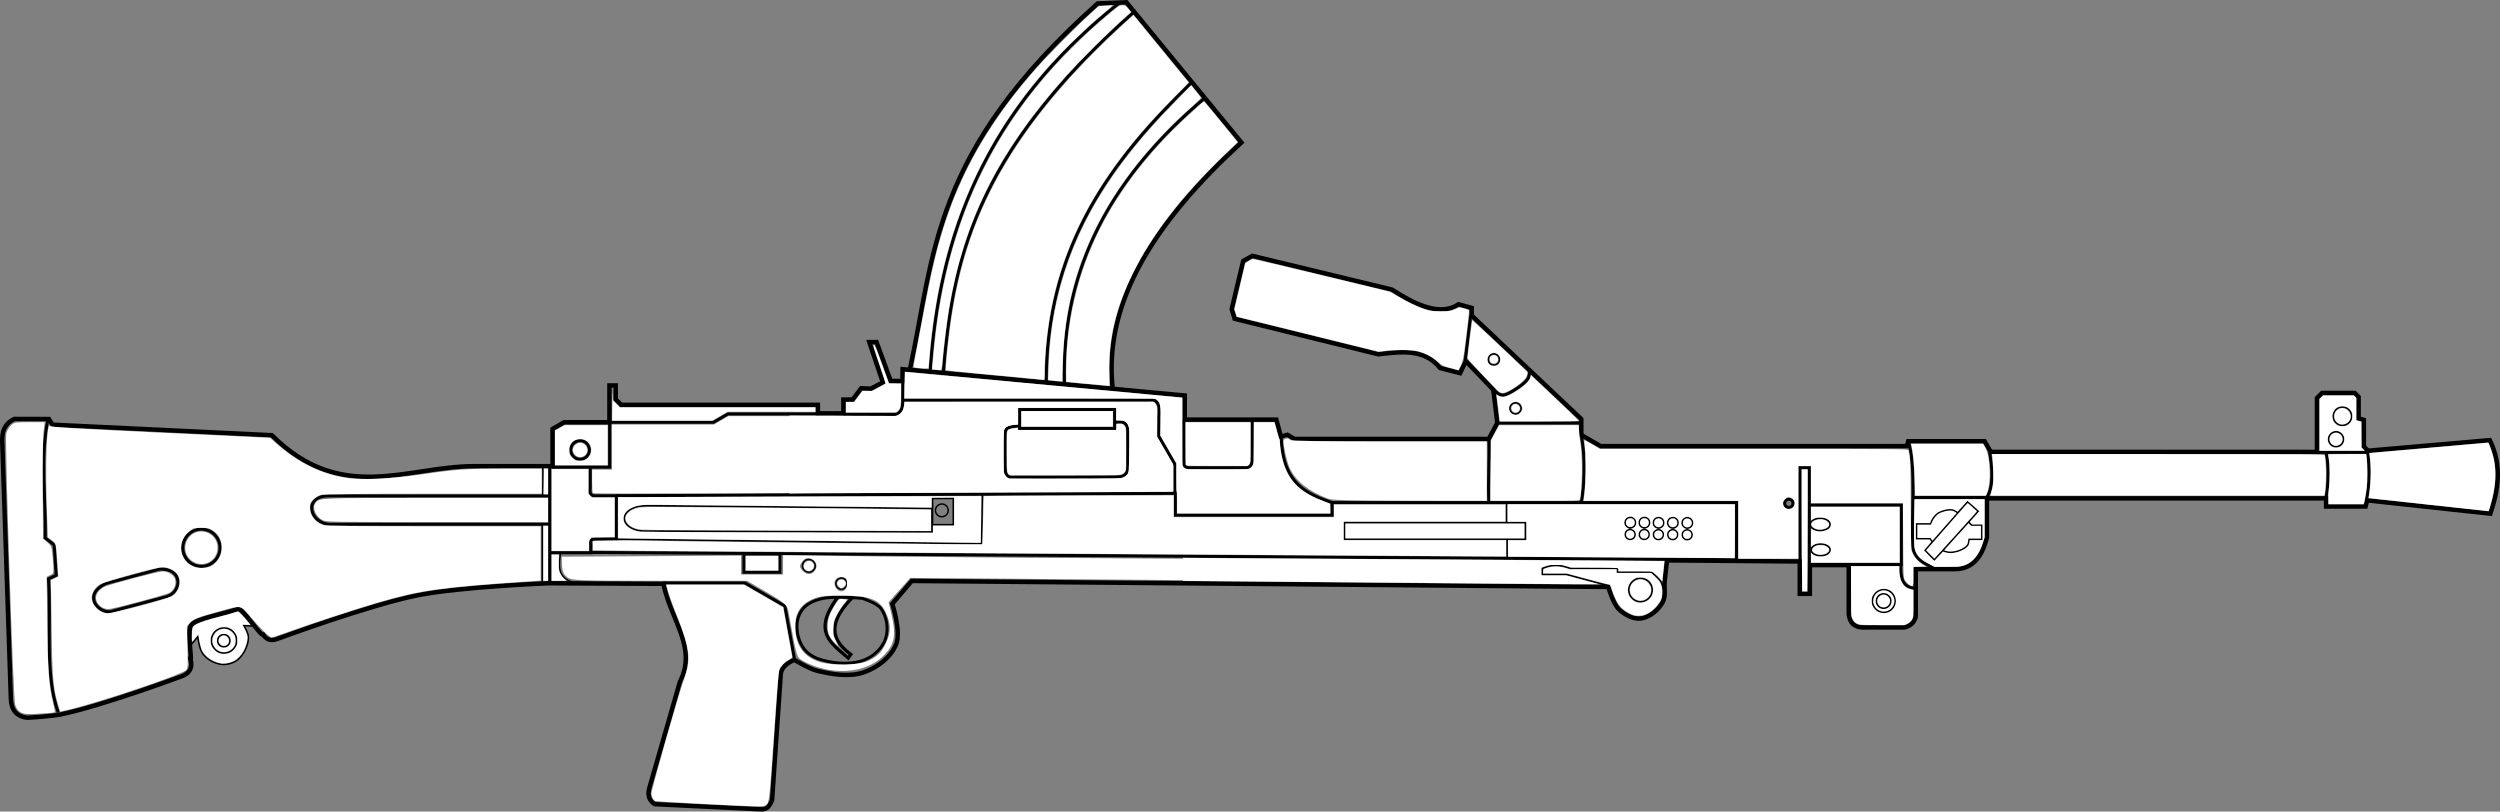 <?xml version="1.0" encoding="UTF-8" standalone="no"?>
<svg
   version="1.1"
   x="0px"
   y="0px"
   width="1684.926"
   height="546.972"
   viewBox="0 0 1684.926 546.972"
   enable-background="new 0 0 2153.569 541.94"
   xml:space="preserve"
   id="svg298"
   sodipodi:docname="weapon_bren.svg"
   inkscape:version="1.2.2 (732a01da63, 2022-12-09)"
   xmlns:inkscape="http://www.inkscape.org/namespaces/inkscape"
   xmlns:sodipodi="http://sodipodi.sourceforge.net/DTD/sodipodi-0.dtd"
   xmlns="http://www.w3.org/2000/svg"
   xmlns:svg="http://www.w3.org/2000/svg"
   xmlns:rdf="http://www.w3.org/1999/02/22-rdf-syntax-ns#"
   xmlns:cc="http://creativecommons.org/ns#"
   xmlns:dc="http://purl.org/dc/elements/1.1/"><rect x="0" y="0" width="1684.926" height="546.972" fill="#808080" stroke="none"/><defs
   id="defs302" /><sodipodi:namedview
   pagecolor="#ffffff"
   bordercolor="#666666"
   borderopacity="1"
   objecttolerance="10"
   gridtolerance="10"
   guidetolerance="10"
   inkscape:pageopacity="0"
   inkscape:pageshadow="2"
   inkscape:window-width="1920"
   inkscape:window-height="1009"
   id="namedview300"
   showgrid="false"
   inkscape:zoom="0.26374822"
   inkscape:cx="762.09045"
   inkscape:cy="693.84354"
   inkscape:window-x="-8"
   inkscape:window-y="-8"
   inkscape:window-maximized="1"
   inkscape:current-layer="svg298"
   inkscape:document-rotation="0"
   inkscape:pagecheckerboard="true"
   inkscape:showpageshadow="2"
   inkscape:deskcolor="#d1d1d1" />


<g
   id="g30698"
   style="fill:none"
   transform="matrix(-1,0,0,1,1867.967,2523.01)"><path
     style="fill:none;stroke:#000000;stroke-width:3;stroke-dasharray:none;stroke-opacity:1"
     d="m 1858.356,-2240.644 c 7.069,3.486 8.235,9.038 8.101,15.045 l -5.787,172.823 c -0.108,7.463 -3.092,12.573 -11.187,13.502 0,0 -15.292,-0.772 -22.76,-2.315 -27.999,-5.784 -81.782,-25.846 -81.782,-25.846 -4.587,-1.926 -6.984,-5.269 -5.401,-11.187 -1.119,0.199 2.751,-20.317 -0.771,-23.532 -4.96,-4.527 -22.182,-7.075 -30.861,-10.416 -3.198,-1.231 -15.603,18.599 -17.36,17.36 -2.772,4.295 -6.582,4.176 -10.801,2.315 0,0 -61.4,-22.588 -93.355,-28.933 -29.004,-5.758 -88.34,-8.101 -88.34,-8.101 l -77.153,0.386 c -5.131,24.654 -22.93,43.044 -11.187,65.966 l 20.446,70.981 c 1.582,5.103 0.603,9.041 -3.472,11.573 l -71.752,3.472 c -4.3,0.264 -5.882,-2.871 -7.33,-6.172 l -5.787,-84.097 c -0.105,-4.863 -3.708,-8.094 -9.258,-10.416 0,0 -9.891,6.01 -15.431,7.33 -10.386,2.473 -21.997,4.451 -32.019,0.772 -8.892,-3.264 -17.777,-10.077 -21.217,-18.903 -3.285,-8.428 2.7,-27.004 2.7,-27.004 l -13.116,-15.431 -469.477,4.051 c 0,0 -3.117,11.217 -7.137,15.045 -3.883,3.697 -9.533,6.84 -14.852,6.172 -6.06,-0.76 -11.673,-5.666 -14.659,-10.994 -2.336,-4.169 -0.861,-9.519 -1.35,-14.273 -0.477,-4.633 -1.543,-13.888 -1.543,-13.888 l -89.471,0.767 v 21.822 h -6.819 v -19.367 h -26.187 v 33.006 c -0.623,5.96 -3.899,9.463 -11.457,9.002 h -26.351 c -5.104,-1.526 -6.599,-4.325 -7.377,-7.377 v -31.903 h -26.555 c -12.839,-0.236 -18.283,-9.424 -21.413,-21.413 v -26.323 H 300.248 v 5.524 h -26.618 l -1.113,-4.152 -82.984,8.974 c -5.495,-16.315 -7.906,-32.745 0.386,-49.571 l 82.168,7.137 2.7,-2.893 v -17.938 l 3.529,-0.946 v -14.485 l 2.672,-2.672 h 21.96 l 3.458,3.458 v 36.248 h 219.829 l 4.149,-7.186 h 51.498 l 0.883,3.296 h 206.428 l 13.033,-7.525 v -10.734 l 73.846,-69.695 v -5.183 l 8.865,-2.455 c 12.203,8.038 28.088,0.944 44.88,-9.884 l 94.127,-22.76 6.172,3.472 7.715,32.404 -1.929,6.558 -96.827,23.918 c -15.314,-1.67 -30.845,-4.059 -41.663,9.258 l -13.502,3.472 -3.858,-8.101 -18.517,19.288 -2.7,22.374 5.786,10.802 h 130.775 l 4.931,-2.847 4.364,1.169 3.045,-11.364 h 61.728 v -16.276 l 190.183,-17.745 0.086,7.954 h 7.91 l 9.547,-26.187 h 4.91 l -9.128,27.088 8.037,4.282 6.547,-0.273 5.728,7.638 h 6.274 v 9.274 h 17.185 v -5.728 h 132.57 l 3.683,-3.683 v -9.411 h 4.228 v 24.823 h 30.551 l 7.795,4.501 v 25.096 h 53.034 c 45.159,0.152 89.555,25.711 136.116,-20.867 l 147.845,-7.092 2.455,-3.819 z"
     id="path29934"
     sodipodi:nodetypes="ccccsccssccscccccccccssscccssssccccccccccccccccccccccccccccccccccccccccccccccccccccccccccccccccccccccccccccccccccc" /><path
     style="fill:none;stroke:#000000;stroke-width:3;stroke-dasharray:none;stroke-opacity:1"
     d="m 1254.633,-2274.591 c -16.573,-75.508 -13.804,-146.082 -126.531,-246.119 l -19.288,-0.771 -77.539,94.513 c 57.345,52.415 93.079,106.921 86.797,165.494"
     id="path29936"
     sodipodi:nodetypes="ccccc" /><path
     style="fill:none;stroke:#000000;stroke-width:2;stroke-dasharray:none;stroke-opacity:1"
     d="m 1241.131,-2271.891 c -5.859,-91.089 -36.182,-176.937 -128.074,-249.59"
     id="path29938"
     sodipodi:nodetypes="cc" /><path
     style="fill:none;stroke:#000000;stroke-width:2;stroke-dasharray:none;stroke-opacity:1"
     d="m 1232.258,-2271.505 c -6.106,-72.403 -18.94,-146.388 -128.074,-243.032"
     id="path29940"
     sodipodi:nodetypes="cc" /><path
     style="fill:none;stroke:#000000;stroke-width:2;stroke-dasharray:none;stroke-opacity:1"
     d="m 1162.821,-2264.561 c 0.424,-92.608 -44.492,-150.997 -97.984,-202.913"
     id="path29942"
     sodipodi:nodetypes="cc" /><path
     style="fill:none;stroke:#000000;stroke-width:2;stroke-dasharray:none;stroke-opacity:1"
     d="m 1150.476,-2263.79 c 2.886,-79.215 -33.309,-141.41 -94.127,-192.883"
     id="path29944"
     sodipodi:nodetypes="cc" /><path
     style="fill:none;stroke:#000000;stroke-width:2;stroke-dasharray:none;stroke-opacity:1"
     d="m 1421.091,-2130.122 h -55.164 l -26.912,15.538 -6.457,35.383"
     id="path29946" /><path
     style="fill:none;stroke:#000000;stroke-width:2;stroke-dasharray:none;stroke-opacity:1"
     d="m 1315.005,-2119.32 c -9.076,-2.398 -28.161,-0.386 -28.161,-0.386 0,0 -9.95,2.99 -12.73,6.944 -3.854,5.482 -5.053,13.46 -3.086,19.867 1.883,6.132 7.269,11.444 13.116,14.08 8.912,4.018 19.858,3.235 29.318,0.772 4.631,-1.206 9.388,-3.567 12.345,-7.33 3.531,-4.494 5.203,-10.683 5.015,-16.395 -0.131,-3.986 -1.628,-8.176 -4.243,-11.187 -2.887,-3.324 -7.316,-5.241 -11.573,-6.365 z"
     id="path29948"
     sodipodi:nodetypes="scssssssss" /><path
     style="fill:none;stroke:#000000;stroke-width:2;stroke-dasharray:none;stroke-opacity:1"
     d="m 1497.472,-2209.204 v 78.696"
     id="path29950" /><path
     style="fill:none;stroke:#000000;stroke-width:2;stroke-dasharray:none;stroke-opacity:1"
     d="m 1497.472,-2188.758 h 148.327 c 18.236,-0.477 13.783,18.428 0,19.095 h -148.327"
     id="path29952"
     sodipodi:nodetypes="cccc" /><path
     style="fill:none;stroke:#000000;stroke-width:2;stroke-dasharray:none;stroke-opacity:1"
     d="m 1835.568,-2240.883 c 5.544,26.823 1.273,53.646 1.909,80.469 l -6.001,4.637 -1.364,20.458 5.183,2.455 c -2.172,30.011 2.807,63.597 -6.547,90.017"
     id="path29954"
     sodipodi:nodetypes="cccccc" /><circle
     style="fill:none;stroke:#000000;stroke-width:2;stroke-dasharray:none;stroke-opacity:1"
     id="path29956"
     cx="-1732.211"
     cy="-2153.846"
     r="12.537"
     transform="scale(-1,1)" /><circle
     style="fill:none;stroke:#000000;stroke-width:1;stroke-dasharray:none;stroke-opacity:1"
     id="path29958"
     cx="-1716.977"
     cy="-2091.333"
     r="8.524"
     transform="scale(-1,1)" /><circle
     style="fill:none;stroke:#000000;stroke-width:1;stroke-dasharray:none;stroke-opacity:1"
     id="path29960"
     cx="-1717.114"
     cy="-2091.196"
     r="4.16"
     transform="scale(-1,1)" /><path
     style="fill:none;stroke:#000000;stroke-width:2;stroke-dasharray:none;stroke-opacity:1"
     d="m 1796.634,-2129.736 -36.016,-9.65 c -16.11,-0.993 -15.588,15.33 -4.944,18.453 l 36.014,9.65 c 8.445,3.517 22.105,-10.254 4.946,-18.452 z"
     id="path29962"
     sodipodi:nodetypes="ccccc" /><circle
     style="fill:none;stroke:#000000;stroke-width:2;stroke-dasharray:none;stroke-opacity:1"
     id="path29964"
     cx="-1477.002"
     cy="-2219.743"
     r="6.274"
     transform="scale(-1,1)" /><circle
     style="fill:none;stroke:#000000;stroke-width:1;stroke-dasharray:none;stroke-opacity:1"
     id="path29966"
     cx="-762.324"
     cy="-2125.362"
     r="7.911"
     transform="scale(-1,1)" /><circle
     style="fill:none;stroke:#000000;stroke-width:1;stroke-dasharray:none;stroke-opacity:1"
     id="path29970"
     cx="-861.152"
     cy="-2280.763"
     r="3.761"
     transform="scale(-1,1)" /><circle
     style="fill:none;stroke:#000000;stroke-width:1;stroke-dasharray:none;stroke-opacity:1"
     id="path29972"
     cx="-846.544"
     cy="-2247.771"
     r="3.751"
     transform="scale(-1,1)" /><circle
     style="fill:none;stroke:#000000;stroke-width:1;stroke-dasharray:none;stroke-opacity:1"
     id="path29974"
     cx="-769.195"
     cy="-2170.772"
     r="3.52"
     transform="scale(-1,1)" /><circle
     style="fill:none;stroke:#000000;stroke-width:1;stroke-dasharray:none;stroke-opacity:1"
     id="path29976"
     cx="-769.291"
     cy="-2162.767"
     r="3.327"
     transform="scale(-1,1)" /><circle
     style="fill:none;stroke:#000000;stroke-width:1;stroke-dasharray:none;stroke-opacity:1"
     id="path29974-2"
     cx="-759.695"
     cy="-2170.772"
     r="3.52"
     transform="scale(-1,1)" /><circle
     style="fill:none;stroke:#000000;stroke-width:1;stroke-dasharray:none;stroke-opacity:1"
     id="path29976-8"
     cx="-759.792"
     cy="-2162.767"
     r="3.327"
     transform="scale(-1,1)" /><circle
     style="fill:none;stroke:#000000;stroke-width:1;stroke-dasharray:none;stroke-opacity:1"
     id="path29974-2-1"
     cx="-750.148"
     cy="-2170.675"
     r="3.52"
     transform="scale(-1,1)" /><circle
     style="fill:none;stroke:#000000;stroke-width:1;stroke-dasharray:none;stroke-opacity:1"
     id="path29976-8-5"
     cx="-750.244"
     cy="-2162.671"
     r="3.327"
     transform="scale(-1,1)" /><circle
     style="fill:none;stroke:#000000;stroke-width:1;stroke-dasharray:none;stroke-opacity:1"
     id="path29974-2-1-0"
     cx="-740.503"
     cy="-2170.675"
     r="3.52"
     transform="scale(-1,1)" /><circle
     style="fill:none;stroke:#000000;stroke-width:1;stroke-dasharray:none;stroke-opacity:1"
     id="path29976-8-5-4"
     cx="-740.6"
     cy="-2162.671"
     r="3.327"
     transform="scale(-1,1)" /><circle
     style="fill:none;stroke:#000000;stroke-width:1;stroke-dasharray:none;stroke-opacity:1"
     id="path29974-2-1-0-2"
     cx="-730.763"
     cy="-2170.579"
     r="3.52"
     transform="scale(-1,1)" /><circle
     style="fill:none;stroke:#000000;stroke-width:1;stroke-dasharray:none;stroke-opacity:1"
     id="path29976-8-5-4-5"
     cx="-730.859"
     cy="-2162.575"
     r="3.327"
     transform="scale(-1,1)" /><circle
     style="fill:none;stroke:#000000;stroke-width:1;stroke-dasharray:none;stroke-opacity:1"
     id="path30086"
     cx="-1322.814"
     cy="-2141.66"
     r="4.296"
     transform="scale(-1,1)" /><circle
     style="fill:none;stroke:#000000;stroke-width:1;stroke-dasharray:none;stroke-opacity:1"
     id="path30088"
     cx="-1300.855"
     cy="-2129.658"
     r="3.751"
     transform="scale(-1,1)" /><circle
     style="fill:none;stroke:#000000;stroke-width:1;stroke-dasharray:none;stroke-opacity:1"
     id="path30090"
     cx="-1233.206"
     cy="-2179.031"
     r="4.296"
     transform="scale(-1,1)" /><circle
     style="fill:none;stroke:#000000;stroke-width:1;stroke-dasharray:none;stroke-opacity:1"
     id="path30094"
     cx="-598.35"
     cy="-2117.963"
     r="7.672"
     transform="scale(-1,1)" /><circle
     style="fill:none;stroke:#000000;stroke-width:1;stroke-dasharray:none;stroke-opacity:1"
     id="path30096"
     cx="-598.453"
     cy="-2117.929"
     r="4.91"
     transform="scale(-1,1)" /><circle
     style="fill:none;stroke:#000000;stroke-width:1;stroke-dasharray:none;stroke-opacity:1"
     id="path30098"
     cx="-289.259"
     cy="-2242.452"
     r="6.206"
     transform="scale(-1,1)" /><circle
     style="fill:none;stroke:#000000;stroke-width:1;stroke-dasharray:none;stroke-opacity:1"
     id="path30100"
     cx="-293.556"
     cy="-2226.971"
     r="5.046"
     transform="scale(-1,1)" /><ellipse
     style="fill:none;stroke:#000000;stroke-width:1;stroke-dasharray:none;stroke-opacity:1"
     id="path30102"
     cx="-641.224"
     cy="-2169.566"
     transform="scale(-1,1)"
     rx="6.71"
     ry="4.147" /><ellipse
     style="fill:none;stroke:#000000;stroke-width:1;stroke-dasharray:none;stroke-opacity:1"
     id="path30104"
     cx="-640.912"
     cy="-2152.4"
     transform="scale(-1,1)"
     rx="6.398"
     ry="3.954" /><circle
     style="fill:none;stroke:#000000;stroke-width:2;stroke-dasharray:none;stroke-opacity:1"
     id="path30106"
     cx="-662.338"
     cy="-2183.791"
     r="2.749"
     transform="scale(-1,1)" /><path
     style="fill:none;stroke:#000000;stroke-width:2;stroke-dasharray:none;stroke-opacity:1"
     d="m 1457.089,-2238.155 v 30.006 h 38.734"
     id="path30108" /><path
     style="fill:none;stroke:#000000;stroke-width:2;stroke-dasharray:none;stroke-opacity:1"
     d="m 1470.182,-2208.15 v 14.184 c 0.488,2.938 -0.182,4.911 -2.96,5.127 h -14.634 v 28.97 h 13.639 c 2.796,-0.01 4.202,1.01 3.546,3.546 v 5.865 h 27.55"
     id="path30110"
     sodipodi:nodetypes="ccccccccc" /><path
     style="fill:none;stroke:#000000;stroke-width:2;stroke-dasharray:none;stroke-opacity:1"
     d="m 1469.636,-2150.662 -772.049,4.917 v -38.577 h 272.594 v 8.487 h 105.65 v -14.659 l 377.279,1.543"
     id="path30112" /><path
     style="fill:none;stroke:#000000;stroke-width:1;stroke-dasharray:none;stroke-opacity:1"
     d="m 1239.821,-2180.327 192.036,-1.909 c 21.144,0.353 19.639,17.542 0.273,17.185 l -192.308,0.545 z"
     id="path30114"
     sodipodi:nodetypes="ccccc" /><rect
     style="fill:none;stroke:#000000;stroke-width:1;stroke-dasharray:none;stroke-opacity:1"
     id="rect30168"
     width="13.912"
     height="17.594"
     x="-1239.412"
     y="-2187.01"
     transform="scale(-1,1)" /><path
     style="fill:none;stroke:#000000;stroke-width:1;stroke-dasharray:none;stroke-opacity:1"
     d="m 1452.861,-2159.595 -246.448,3.049 -0.552,-33.532"
     id="path30170" /><rect
     style="fill:none;stroke:#000000;stroke-width:1;stroke-dasharray:none;stroke-opacity:1"
     id="rect30174"
     width="121.932"
     height="11.184"
     x="-961.724"
     y="-2170.779"
     transform="scale(-1,1)" /><path
     style="fill:none;stroke:#000000;stroke-width:1;stroke-dasharray:none;stroke-opacity:1"
     d="m 852.477,-2170.916 v -13.366"
     id="path30176" /><path
     style="fill:none;stroke:#000000;stroke-width:1;stroke-dasharray:none;stroke-opacity:1"
     d="m 852.204,-2160.005 v 13.23"
     id="path30178" /><path
     style="fill:none;stroke:#000000;stroke-width:2;stroke-dasharray:none;stroke-opacity:1"
     d="m 864.479,-2226.972 c -0.514,15.706 0.833,28.603 0,42.281"
     id="path30180"
     sodipodi:nodetypes="cc" /><path
     style="fill:none;stroke:#000000;stroke-width:2;stroke-dasharray:none;stroke-opacity:1"
     d="m 802.226,-2229.746 c -2.85,16.093 -2.28,31.16 0,45.713"
     id="path30182"
     sodipodi:nodetypes="cc" /><path
     style="fill:none;stroke:#000000;stroke-width:2;stroke-dasharray:none;stroke-opacity:1"
     d="M 858.837,-2237.943 H 802.515"
     id="path30184" /><path
     style="fill:none;stroke:#000000;stroke-width:2;stroke-dasharray:none;stroke-opacity:1"
     d="m 861.138,-2260.25 c -5.099,5.572 -8.086,3.271 -11.252,1.637 0,0 -8.933,-4.896 -11.593,-9.002 -1.043,-1.61 -1.364,-5.592 -1.364,-5.592"
     id="path30186"
     sodipodi:nodetypes="ccsc" /><path
     style="fill:none;stroke:#000000;stroke-width:2;stroke-dasharray:none;stroke-opacity:1"
     d="m 876.775,-2310.371 3.665,30.186"
     id="path30190"
     sodipodi:nodetypes="cc" /><path
     style="fill:none;stroke:#000000;stroke-width:2;stroke-dasharray:none;stroke-opacity:1"
     d="m 306.512,-2218.106 h -34.234 c -1.533,10.371 -1.421,20.907 0.682,31.642"
     id="path30192"
     sodipodi:nodetypes="ccc" /><path
     style="fill:none;stroke:#000000;stroke-width:2;stroke-dasharray:none;stroke-opacity:1"
     d="m 300.239,-2217.97 c -2.095,10.138 -1.523,20.276 0,30.415"
     id="path30194"
     sodipodi:nodetypes="cc" /><path
     style="fill:none;stroke:#000000;stroke-width:2;stroke-dasharray:none;stroke-opacity:1"
     d="m 654.85,-2144.865 v -62.875 h -6.274 v 65.33"
     id="path30196"
     sodipodi:nodetypes="cccc" /><path
     style="fill:none;stroke:#000000;stroke-width:2;stroke-dasharray:none;stroke-opacity:1"
     d="m 648.848,-2182.509 h -62.33 v 39.962 h 35.597"
     id="path30198"
     sodipodi:nodetypes="cccc" /><path
     style="fill:none;stroke:#000000;stroke-width:2;stroke-dasharray:none;stroke-opacity:1"
     d="m 586.792,-2142.82 c 0.508,9.01 -1.107,15.896 -9.274,16.23"
     id="path30200"
     sodipodi:nodetypes="cc" /><path
     style="fill:none;stroke:#000000;stroke-width:2;stroke-dasharray:none;stroke-opacity:1"
     d="m 581.882,-2225.88 c -5.568,18.747 -2.078,47.199 -3.001,70.922 -1.065,9.255 -8.155,11.683 -14.457,15.003"
     id="path30202"
     sodipodi:nodetypes="ccc" /><path
     style="fill:none;stroke:#000000;stroke-width:2;stroke-dasharray:none;stroke-opacity:1"
     d="m 527.053,-2218.652 c -1.906,11.955 -2.872,23.365 2.046,31.369"
     id="path30204"
     sodipodi:nodetypes="cc" /><path
     style="fill:none;stroke:#000000;stroke-width:2;stroke-dasharray:none;stroke-opacity:1"
     d="m 529.099,-2187.691 h 49.509"
     id="path30206" /><path
     style="fill:none;stroke:#000000;stroke-width:1;stroke-dasharray:none;stroke-opacity:1"
     d="m 570.561,-2152.094 -28.642,-32.733 -7.229,6.41 29.596,32.733 z"
     id="path30208" /><path
     style="fill:none;stroke:#000000;stroke-width:1;stroke-dasharray:none;stroke-opacity:1"
     d="m 565.751,-2157.993 1.447,-1.929 h 8.969 v -10.03 h -9.741 c 0.927,-0.116 -2.031,-6.33 -5.979,-7.908 -2.635,-1.053 -5.59,-1.905 -8.39,-1.447 -1.334,0.219 -3.568,1.929 -3.568,1.929"
     id="path30212"
     sodipodi:nodetypes="cccccssc" /><path
     style="fill:none;stroke:#000000;stroke-width:1;stroke-dasharray:none;stroke-opacity:1"
     d="m 541.062,-2171.11 -1.929,2.025 h -6.847 v 9.548 h 8.583 c 0,0 0.176,2.85 0.965,3.954 1.353,1.893 3.708,2.931 5.883,3.761 2.069,0.79 4.346,1.155 6.558,1.061 1.457,-0.062 4.243,-1.061 4.243,-1.061"
     id="path30214"
     sodipodi:nodetypes="cccccsssc" /><path
     style="fill:none;stroke:#000000;stroke-width:1;stroke-dasharray:none;stroke-opacity:1"
     d="m 783.328,-2128.09 29.08,-7.792 h 16.065 v -4.074 c -9.234,-3.701 -13.797,-1.562 -18.822,0 h -31.779 v 2.591 h -22.913 c 0,0 -4.73,3.652 -6.274,6.138 -1.161,1.869 -2.046,6.274 -2.046,6.274"
     id="path30216"
     sodipodi:nodetypes="ccccccccsc" /><path
     style="fill:none;stroke:#000000;stroke-width:2;stroke-dasharray:none;stroke-opacity:1"
     d="m 1458.316,-2238.428 h -71.195 l -9.696,-5.598 h -61.227"
     id="path30218" /><path
     style="fill:none;stroke:#000000;stroke-width:2;stroke-dasharray:none;stroke-opacity:1"
     d="m 1299.56,-2243.747 h -34.643 c -4.593,-0.721 -5.457,-4.598 -5.362,-9.287 v -13.763"
     id="path30220"
     sodipodi:nodetypes="cccc" /><path
     style="fill:none;stroke:#000000;stroke-width:2;stroke-dasharray:none;stroke-opacity:1"
     d="m 1259.734,-2253.294 h -166.351 c -5.692,-1.223 -7.185,3.434 -6.462,11.193 v 13.224 l -10.755,18.629 v 19.659"
     id="path30222"
     sodipodi:nodetypes="cccccc" /><path
     style="fill:none;stroke:#000000;stroke-width:2;stroke-dasharray:none;stroke-opacity:1"
     d="m 1070.085,-2239.724 v 29.733 c -0.478,1.66 -1.945,2.208 -3.874,2.237 h -38.023 c -2.66,-0.138 -3.707,-1.889 -4.197,-4.197 v -28.307"
     id="path30224"
     sodipodi:nodetypes="cccccc" /><path
     style="fill:none;stroke:#000000;stroke-width:2;stroke-dasharray:none;stroke-opacity:1"
     d="m 1004.464,-2228.299 c -0.952,31.531 -17.354,38.065 -34.14,43.977"
     id="path30226"
     sodipodi:nodetypes="cc" /><rect
     style="fill:none;stroke:#000000;stroke-width:2;stroke-dasharray:none;stroke-opacity:1"
     id="rect30228"
     width="64.037"
     height="12.73"
     x="-1180.759"
     y="-2247.009"
     transform="scale(-1,1)" /><path
     style="fill:none;stroke:#000000;stroke-width:2;stroke-dasharray:none;stroke-opacity:1"
     d="m 1181.076,-2235.923 c 4.548,0.574 9.864,-0.103 9.52,5.888 v 21.989 c -0.205,3.672 -0.336,7.399 -6.558,6.558 h -68.281 c -6.894,-0.051 -8.158,-3.52 -7.908,-7.908 v -23.918 c 0.628,-5.372 4.117,-5.975 8.581,-4.955"
     id="path30230"
     sodipodi:nodetypes="cccccccc" /><rect
     style="fill:none;stroke:#000000;stroke-width:2;stroke-dasharray:none;stroke-opacity:1"
     id="rect30232"
     width="24.25"
     height="12.125"
     x="-1366.595"
     y="-2149.462"
     transform="scale(-1,1)" /><path
     style="fill:none;stroke:#000000;stroke-width:1;stroke-dasharray:none;stroke-opacity:1"
     d="m 1739.551,-2088.149 c -0.53,-0.265 -4.861,-5.745 -4.861,-5.745 0,0 -0.935,8.321 -3.359,11.491 -2.707,3.54 -7.029,6.122 -11.402,6.983 -3.427,0.674 -7.265,-0.026 -10.341,-1.679 -2.755,-1.481 -4.864,-4.15 -6.364,-6.894 -1.68,-3.072 -2.893,-6.671 -2.652,-10.165 0.18,-2.609 3.005,-7.248 3.005,-7.248 l -5.657,0.354"
     id="path30234"
     sodipodi:nodetypes="ccssssscc" /><path
     style="fill:none;stroke:#000000;stroke-width:1;stroke-dasharray:none;stroke-opacity:1"
     d="m 1502.316,-2208.534 c -0.622,2.321 0,19.18 0,19.18"
     id="path30236" /><path
     style="fill:none;stroke:#000000;stroke-width:1;stroke-dasharray:none;stroke-opacity:1"
     d="m 1502.493,-2169.378 v 38.891"
     id="path30238" /><path
     style="fill:none;stroke:#000000;stroke-width:1;stroke-dasharray:none;stroke-opacity:1"
     d="m 1490.207,-2150.639 c 0.823,8.042 2.893,16.523 -8.574,20.241"
     id="path30240"
     sodipodi:nodetypes="cc" /><path
     style="fill:none;stroke:#000000;stroke-width:2.198;stroke-dasharray:none;stroke-opacity:1"
     d="m 1303.499,-2120.325 c 17.187,23.208 4.471,30.712 -7.2,40.782 l -1.748,-2.428 c 17.412,-12.666 11.221,-25.536 -1.165,-38.46"
     id="path30270"
     sodipodi:nodetypes="cccc" /><path
     style="fill:#ffffff;fill-opacity:1;stroke:none;stroke-width:2;stroke-dasharray:none;stroke-opacity:1"
     d="m -146.215,-1591.484 c -1.75,-0.995 -3.055,-2.871 -3.672,-5.28 -1.298,-5.066 -6.977,-178.98 -5.964,-182.646 0.442,-1.601 1.793,-3.963 3.002,-5.25 2.031,-2.162 2.989,-2.34 12.574,-2.34 h 10.375 l -0.8,6.25 c -0.44,3.438 -0.698,21.1 -0.573,39.25 l 0.227,33 2.971,2.529 c 2.768,2.356 3.018,3.156 3.663,11.707 0.683,9.052 0.659,9.194 -1.74,10.287 l -2.433,1.109 0.326,30.684 c 0.334,31.397 1.164,42.886 3.903,54.001 0.856,3.474 1.389,6.484 1.184,6.689 -0.205,0.205 -4.862,0.638 -10.35,0.964 -7.968,0.472 -10.525,0.281 -12.693,-0.952 z"
     id="path30272"
     transform="matrix(-1,0,0,1,1707.908,-451.462)" /><path
     style="fill:#ffffff;fill-opacity:1;stroke:none;stroke-width:1.414;stroke-dasharray:none;stroke-opacity:1"
     d="m -120.913,-1596.563 c -3.509,-11.764 -3.951,-17.739 -4.537,-61.321 l -0.305,-22.7 2.502,-1.193 2.502,-1.193 -0.457,-6.867 c -1.034,-15.55 -0.985,-15.331 -3.95,-17.562 l -2.681,-2.017 -0.591,-16.625 c -1.196,-33.606 -0.19,-61.351 2.117,-58.439 0.653,0.824 14.492,1.662 74.497,4.514 l 73.695,3.502 4.44,3.898 c 15.055,13.216 31.155,20.942 48.434,23.242 10.333,1.375 29.014,0.438 48.748,-2.445 23.995,-3.506 30.653,-3.964 57.696,-3.972 l 23.865,-0.01 v 8.485 8.485 h -73.009 c -50.816,0 -73.858,0.24 -75.804,0.78 -1.537,0.427 -3.844,1.825 -5.127,3.107 -1.886,1.886 -2.331,2.89 -2.331,5.259 0,5.497 3.463,10.036 9.121,11.955 1.753,0.595 21.902,0.815 74.423,0.815 h 72.019 v 18.319 18.319 l -6.541,0.432 c -60.028,3.962 -74.013,5.895 -102.707,14.201 -13.18,3.815 -45.575,14.427 -60.721,19.889 -5.784,2.086 -10.949,3.793 -11.476,3.793 -1.281,0 -8.301,-6.874 -13.718,-13.435 -7.136,-8.642 -6.067,-8.422 -20.985,-4.305 -15.65,4.319 -18.13,5.298 -20.468,8.077 l -1.853,2.202 0.408,13.946 c 0.365,12.465 0.28,14.104 -0.796,15.43 -2.457,3.027 -60.093,22.403 -80.585,27.091 l -4.427,1.013 z m 55.081,-66.618 c 10.345,-2.759 19.965,-5.66 21.378,-6.447 5.065,-2.824 7.042,-9.791 4.132,-14.564 -1.684,-2.761 -6.249,-5.048 -10.124,-5.07 -4.258,-0.024 -39.247,9.643 -42.389,11.712 -5.347,3.521 -6.932,9.203 -3.845,13.784 2.329,3.456 5.856,5.601 9.209,5.601 1.556,0 11.294,-2.257 21.639,-5.016 z m 49.036,-27.488 c 8.12,-5.564 8.292,-17.953 0.322,-23.228 -2.447,-1.62 -3.617,-1.898 -7.98,-1.898 -4.638,0 -5.365,0.201 -7.83,2.162 -11.186,8.901 -5.059,25.718 9.061,24.868 2.745,-0.165 4.762,-0.763 6.428,-1.905 z"
     id="path30274"
     transform="matrix(-1,0,0,1,1707.908,-451.462)" /><path
     style="fill:#ffffff;fill-opacity:1;stroke:none;stroke-width:1.414;stroke-dasharray:none;stroke-opacity:1"
     d="m -91.523,-1662.37 c -5.758,-3.796 -4.893,-10.231 1.84,-13.693 3.208,-1.649 36.219,-10.387 39.242,-10.387 2.926,0 6.115,1.544 7.617,3.689 2.302,3.286 0.677,8.834 -3.171,10.823 -3.031,1.567 -38.258,10.945 -41.094,10.939 -1.299,0 -3.295,-0.62 -4.435,-1.372 z"
     id="path30276"
     transform="matrix(-1,0,0,1,1707.908,-451.462)" /><path
     style="fill:#ffffff;fill-opacity:1;stroke:none;stroke-width:1.414;stroke-dasharray:none;stroke-opacity:1"
     d="m -29.799,-1692.925 c -5.341,-3.097 -7,-9.675 -3.813,-15.114 5.582,-9.526 20.177,-5.418 20.177,5.679 0,8.526 -8.991,13.71 -16.363,9.435 z"
     id="path30278"
     transform="matrix(-1,0,0,1,1707.908,-451.462)" /><path
     style="fill:#ffffff;fill-opacity:1;stroke:none;stroke-width:0.5;stroke-dasharray:none;stroke-opacity:1"
     d="m -11.356,-1624.501 c -2.544,-0.455 -5.507,-1.693 -7.76,-3.243 -1.914,-1.317 -4.245,-4.044 -4.939,-5.777 -0.687,-1.716 -1.795,-6.432 -2.065,-8.791 -0.091,-0.791 -0.241,-1.438 -0.335,-1.438 -0.093,0 -1.011,1.066 -2.039,2.368 -1.115,1.413 -1.96,2.277 -2.095,2.142 -0.126,-0.126 -0.174,-2.025 -0.107,-4.306 0.164,-5.593 0.327,-5.931 3.667,-7.582 2.642,-1.306 6.641,-2.582 14.838,-4.735 5.952,-1.564 10.763,-2.951 12.37,-3.568 0.565,-0.217 4.747,4.192 8.265,8.713 0.29,0.373 0.083,0.397 -2.435,0.277 l -2.752,-0.13 1.343,2.598 c 1.875,3.628 2.247,4.894 2.081,7.085 -0.175,2.318 -1.447,6.123 -2.844,8.51 -1.546,2.641 -3.947,5.111 -6.027,6.202 -2.806,1.471 -6.516,2.149 -9.167,1.675 z m 6.179,-7.11 c 1.8,-0.851 3.444,-2.489 4.348,-4.329 0.63,-1.283 0.705,-1.699 0.705,-3.935 0,-2.236 -0.074,-2.652 -0.705,-3.935 -0.901,-1.834 -2.539,-3.469 -4.361,-4.352 -1.254,-0.608 -1.733,-0.696 -3.809,-0.704 -2.06,-0.01 -2.563,0.079 -3.794,0.656 -1.986,0.931 -3.555,2.467 -4.519,4.424 -0.736,1.495 -0.812,1.862 -0.809,3.906 0.003,1.904 0.106,2.474 0.659,3.66 1.151,2.469 3.185,4.271 5.784,5.124 1.676,0.55 4.769,0.305 6.501,-0.515 z"
     id="path30280"
     transform="matrix(-1,0,0,1,1707.908,-451.462)" /><path
     style="fill:#ffffff;fill-opacity:1;stroke:none;stroke-width:0.5;stroke-dasharray:none;stroke-opacity:1"
     d="m -11.5,-1632.387 c -1.777,-0.557 -3.462,-2.012 -4.474,-3.862 -0.795,-1.453 -0.889,-1.825 -0.895,-3.525 -0.005,-1.685 0.093,-2.095 0.869,-3.616 2.383,-4.673 8.177,-5.783 12.111,-2.32 0.639,0.563 1.466,1.6 1.836,2.304 0.586,1.115 0.673,1.571 0.673,3.531 0,1.959 -0.087,2.415 -0.673,3.531 -1.786,3.397 -5.83,5.09 -9.447,3.957 z m 4.186,-2.997 c 1.826,-0.763 2.814,-2.295 2.814,-4.365 0,-1.663 -0.729,-3.063 -2.049,-3.937 -0.872,-0.577 -1.307,-0.688 -2.701,-0.688 -1.9,0 -2.977,0.558 -4.022,2.084 -0.895,1.306 -0.864,3.808 0.065,5.21 1.215,1.836 3.788,2.576 5.894,1.696 z"
     id="path30282"
     transform="matrix(-1,0,0,1,1707.908,-451.462)" /><path
     style="fill:#ffffff;fill-opacity:1;stroke:none;stroke-width:0.5;stroke-dasharray:none;stroke-opacity:1"
     d="m -11,-1636.795 c -2.27,-1.53 -2.231,-4.559 0.076,-5.966 2.09,-1.274 4.832,0.151 5.115,2.658 0.233,2.063 -1.046,3.594 -3.166,3.791 -0.91,0.085 -1.332,-0.016 -2.024,-0.483 z"
     id="path30284"
     transform="matrix(-1,0,0,1,1707.908,-451.462)" /><path
     style="fill:#ffffff;fill-opacity:1;stroke:none;stroke-width:1.414;stroke-dasharray:none;stroke-opacity:1"
     d="m 57.265,-1720.993 c -4.684,-2.489 -7.073,-8.42 -4.667,-11.588 2.612,-3.44 0.823,-3.366 81.376,-3.366 h 75.33 v 8.132 8.132 h -74.788 c -71.431,0 -74.898,-0.059 -77.251,-1.309 z"
     id="path30286"
     transform="matrix(-1,0,0,1,1707.908,-451.462)" /><path
     style="fill:#ffffff;fill-opacity:1;stroke:none;stroke-width:0.707;stroke-dasharray:none;stroke-opacity:1"
     d="m 206.122,-1698.647 v -18.561 h 1.591 1.591 v 18.561 18.562 h -1.591 -1.591 z"
     id="path30288"
     transform="matrix(-1,0,0,1,1707.908,-451.462)" /><path
     style="fill:#ffffff;fill-opacity:1;stroke:none;stroke-width:0.707;stroke-dasharray:none;stroke-opacity:1"
     d="m 206.399,-1747.084 0.1,-8.662 h 1.402 1.402 v 8.662 8.662 l -1.503,2e-4 -1.503,3e-4 z"
     id="path30290"
     transform="matrix(-1,0,0,1,1707.908,-451.462)" /><path
     style="fill:#ffffff;fill-opacity:1;stroke:none;stroke-width:0.707;stroke-dasharray:none;stroke-opacity:1"
     d="m 211.778,-1727.815 v -27.577 h 12.374 12.374 v 8.344 8.344 l 1.202,1.202 1.202,1.202 h 7.637 7.637 v 13.416 13.416 l -7.809,0.107 -7.809,0.107 -0.853,0.992 c -0.777,0.905 -0.853,1.302 -0.853,4.508 v 3.516 h -12.551 -12.551 z"
     id="path30292"
     transform="matrix(-1,0,0,1,1707.908,-451.462)" /><path
     style="fill:#ffffff;fill-opacity:1;stroke:none;stroke-width:0.707;stroke-dasharray:none;stroke-opacity:1"
     d="m 211.778,-1688.925 v -8.839 h 2.407 2.407 l -0.02,5.392 c -0.019,5.212 0.013,5.459 0.972,7.412 0.561,1.142 1.697,2.641 2.613,3.447 l 1.621,1.427 h -5 -5 z"
     id="path30294"
     transform="matrix(-1,0,0,1,1707.908,-451.462)" /><path
     style="fill:#ffffff;fill-opacity:1;stroke:none;stroke-width:2.828;stroke-dasharray:none;stroke-opacity:1"
     d="m 392.848,-1621.363 c -3.667,-1.01 -8.747,-3.05 -11.288,-4.534 -4.916,-2.871 -4.431,-1.274 -10.314,-33.928 -0.702,-3.898 -2.578,-5.524 -14.28,-12.374 l -13.471,-7.887 H 284.334 c -54.927,0 -59.386,-0.183 -62.314,-2.553 -2.212,-1.791 -3.208,-4.218 -3.339,-8.132 l -0.186,-5.579 60.458,-0.369 60.458,-0.369 v 6.379 6.379 h 14.142 14.142 v -6.519 -6.519 l 66.114,0.858 c 36.363,0.472 129.754,1.18 207.536,1.575 77.782,0.394 181.523,1.114 230.537,1.6 l 89.115,0.884 -0.531,5.573 -0.531,5.573 -3.115,-2.927 c -2.626,-2.467 -4.932,-2.927 -14.691,-2.927 -6.367,0 -11.576,-0.539 -11.576,-1.199 0,-1.329 -47.235,-3.281 -50.36,-2.082 -1.081,0.415 -1.966,2.277 -1.966,4.138 0,3.233 0.426,3.385 9.546,3.406 5.25,0.012 12.41,0.924 15.91,2.027 6.363,2.005 6.361,2.005 -9.192,2.134 -8.556,0.071 -111.288,-0.647 -228.294,-1.595 l -212.737,-1.724 -7.313,8.176 -7.313,8.176 1.885,8.01 c 3.462,14.71 2.134,21.005 -6.076,28.786 -9.524,9.027 -25.758,11.956 -41.796,7.541 z m 31.057,-4.329 c 7.013,-2.93 10.167,-5.945 13.256,-12.674 3.324,-7.239 3.284,-12.63 -0.152,-20.2 -4.063,-8.952 -10.701,-11.549 -29.622,-11.588 -12.148,-0.025 -15.842,0.494 -20.898,2.942 -7.448,3.605 -10.814,9.452 -10.618,18.439 0.274,12.545 6.004,20.346 17.333,23.597 7.761,2.227 24.824,1.941 30.701,-0.515 z m -13.075,-52.272 c 0,-3.224 -0.709,-4.344 -2.952,-4.664 -4.302,-0.615 -6.862,2.981 -4.828,6.781 2.515,4.699 7.781,3.267 7.781,-2.117 z m -21.372,-9.546 c 3.328,-5.285 -4.901,-10.934 -8.587,-5.894 -2.399,3.281 -2.345,4.147 0.432,6.924 2.756,2.756 6.031,2.343 8.155,-1.03 z"
     id="path30298"
     transform="matrix(-1,0,0,1,1707.908,-451.462)" /><path
     style="fill:#ffffff;fill-opacity:1;stroke:none;stroke-width:1;stroke-dasharray:none;stroke-opacity:1"
     d="m 402.372,-1638.421 c -3.701,-3.957 -4.598,-6.112 -4.611,-11.079 -0.012,-4.67 1.024,-7.871 4.291,-13.261 3.163,-5.22 3.401,-5.408 6.326,-5.005 l 2.575,0.354 -2.75,3.581 c -1.513,1.97 -3.574,5.269 -4.58,7.331 -1.636,3.353 -1.85,4.253 -2.02,8.5 -0.184,4.616 -0.14,4.848 1.577,8.236 0.971,1.917 1.7,3.552 1.62,3.633 -0.081,0.081 -1.172,-0.95 -2.426,-2.29 z"
     id="path30300"
     transform="matrix(-1,0,0,1,1707.908,-451.462)" /><path
     style="fill:#ffffff;fill-opacity:1;stroke:none;stroke-width:1;stroke-dasharray:none;stroke-opacity:1"
     d="m 405.227,-1676.227 c -1.43,-1.43 -1.517,-2.137 -0.449,-3.661 1.504,-2.148 5.222,-0.89 5.222,1.767 0,0.992 -2.108,3.122 -3.09,3.122 -0.25,0 -1.008,-0.552 -1.683,-1.227 z"
     id="path30302"
     transform="matrix(-1,0,0,1,1707.908,-451.462)" /><path
     style="fill:#ffffff;fill-opacity:1;stroke:none;stroke-width:1;stroke-dasharray:none;stroke-opacity:1"
     d="m 383.658,-1687.004 c -3.479,-1.401 -2.224,-6.497 1.6,-6.497 3.155,0 4.441,3.985 1.925,5.964 -1.435,1.129 -1.879,1.196 -3.525,0.533 z"
     id="path30304"
     transform="matrix(-1,0,0,1,1707.908,-451.462)" /><path
     style="fill:#ffffff;fill-opacity:1;stroke:none;stroke-width:1;stroke-dasharray:none;stroke-opacity:1"
     d="m 342.5,-1692 v -5 h 11 11 v 5 5 h -11 -11 z"
     id="path30306"
     transform="matrix(-1,0,0,1,1707.908,-451.462)" /><path
     style="fill:#ffffff;fill-opacity:1;stroke:none;stroke-width:1;stroke-dasharray:none;stroke-opacity:1"
     d="m 313.5,-1529.727 c -17.188,-0.879 -31.599,-1.756 -32.026,-1.951 -1.301,-0.592 -2.474,-3.11 -2.474,-5.311 0,-2.395 18.985,-68.903 21.986,-77.02 4.776,-12.918 3.933,-20.482 -4.708,-42.241 -3.758,-9.463 -6.051,-16.001 -6.97,-19.875 l -0.326,-1.375 h 26.217 26.217 l 13.19,7.623 13.19,7.622 2.934,16.253 c 1.614,8.939 3.019,16.59 3.123,17.002 0.12,0.476 -0.686,1.239 -2.206,2.089 -2.992,1.673 -5.36,4.1 -6.376,6.535 -0.591,1.416 -1.505,12.371 -3.743,44.838 -3.124,45.325 -3.082,44.97 -5.634,46.758 -1.503,1.053 -4.63,0.983 -42.392,-0.947 z"
     id="path30308"
     transform="matrix(-1,0,0,1,1707.908,-451.462)" /><path
     style="fill:#ffffff;fill-opacity:1;stroke:none;stroke-width:0.354;stroke-dasharray:none;stroke-opacity:1"
     d="m 1002.677,-1695.416 c -8.54,-0.062 -144.505,-0.934 -145.531,-0.933 l -0.84,4e-4 v -5.568 -5.569 h 6.187 6.187 v -6.187 -6.187 h -6.364 -6.364 v -5.922 -5.922 h 76.633 76.633 v 18.208 c 0,14.471 -0.045,18.199 -0.221,18.166 -0.122,-0.023 -2.965,-0.062 -6.32,-0.086 z m -24.737,-11.912 c 1.7,-0.365 2.986,-1.992 2.986,-3.782 0,-1.65 -1.151,-3.283 -2.584,-3.668 l -0.736,-0.198 0.878,-0.297 c 1.008,-0.341 1.803,-1.028 2.292,-1.98 1.811,-3.521 -1.919,-7.276 -5.47,-5.507 -3.199,1.594 -2.946,6.203 0.411,7.477 l 0.849,0.322 -0.655,0.123 c -0.819,0.154 -1.994,1.188 -2.426,2.136 -0.946,2.077 0.275,4.733 2.444,5.316 1.077,0.29 0.942,0.286 2.011,0.056 z m -37.4,-0.551 c 1.504,-0.794 2.275,-2.632 1.849,-4.409 -0.284,-1.183 -1.552,-2.534 -2.557,-2.722 l -0.66,-0.124 0.819,-0.286 c 1.795,-0.626 2.759,-1.969 2.759,-3.842 0,-3.754 -4.335,-5.563 -6.927,-2.891 -2.068,2.132 -1.404,5.382 1.358,6.643 0.486,0.222 0.741,0.408 0.566,0.414 -0.422,0.014 -1.349,0.49 -1.865,0.959 -1.663,1.511 -1.439,4.682 0.425,5.99 1.16,0.814 2.98,0.93 4.233,0.269 z m 9.886,-0.27 c 0.381,-0.267 0.885,-0.843 1.118,-1.281 0.607,-1.137 0.522,-2.975 -0.186,-4.045 -0.533,-0.805 -1.33,-1.386 -2.137,-1.558 -0.497,-0.106 -0.488,-0.117 0.364,-0.435 2.86,-1.067 3.641,-4.571 1.497,-6.715 -2.715,-2.715 -7.164,-0.656 -6.886,3.186 0.113,1.568 0.81,2.6 2.236,3.313 l 1.106,0.553 -0.647,0.121 c -0.991,0.186 -2.262,1.545 -2.544,2.72 -0.326,1.36 0.011,2.691 0.942,3.714 1.191,1.309 3.589,1.507 5.136,0.424 z m 8.726,0.566 c 0.829,-0.346 1.565,-1.04 1.999,-1.884 0.367,-0.714 0.461,-2.444 0.172,-3.202 -0.279,-0.735 -1.299,-1.752 -2.119,-2.115 l -0.781,-0.345 0.647,-0.222 c 0.894,-0.307 1.436,-0.689 1.942,-1.366 0.989,-1.325 1.082,-3.172 0.232,-4.622 -1.572,-2.682 -5.657,-2.552 -7.124,0.227 -0.52,0.985 -0.554,2.601 -0.078,3.65 0.408,0.899 1.654,1.982 2.453,2.132 l 0.607,0.114 -1.093,0.524 c -2.253,1.081 -2.95,3.603 -1.57,5.685 0.971,1.466 3.083,2.105 4.711,1.425 z m 9.425,0.073 c 0.987,-0.33 1.762,-1.028 2.209,-1.988 0.954,-2.048 0.178,-4.285 -1.821,-5.253 -0.818,-0.396 -0.824,-0.405 -0.356,-0.53 0.789,-0.211 1.643,-0.826 2.122,-1.528 1.913,-2.803 0.035,-6.453 -3.321,-6.453 -3.304,0 -5.178,3.514 -3.406,6.385 0.408,0.66 1.771,1.608 2.336,1.624 0.229,0.01 0.036,0.162 -0.521,0.419 -1.579,0.73 -2.386,1.97 -2.386,3.664 0,2.662 2.6,4.513 5.144,3.661 z"
     id="path30422"
     transform="matrix(-1,0,0,1,1707.908,-451.462)" /><path
     style="fill:#ffffff;fill-opacity:1;stroke:none;stroke-width:0.707;stroke-dasharray:none;stroke-opacity:1"
     d="m 345.068,-1714.05 c -67.04,-0.222 -73.545,-0.294 -75.48,-0.835 -4.418,-1.234 -7.138,-3.334 -7.986,-6.167 -0.882,-2.944 1.981,-6.327 6.672,-7.885 2.16,-0.717 3.209,-0.799 11.741,-0.921 8.946,-0.128 143.368,1.073 173.153,1.546 l 14.231,0.226 v 7.206 7.206 l -24.484,-0.067 c -13.466,-0.037 -57.497,-0.176 -97.846,-0.31 z"
     id="path30424"
     transform="matrix(-1,0,0,1,1707.908,-451.462)" /><path
     style="fill:#ffffff;fill-opacity:1;stroke:none;stroke-width:0.5;stroke-dasharray:none;stroke-opacity:1"
     d="m 424.125,-1706.636 c -35.337,-0.451 -83.544,-1.052 -107.125,-1.336 -23.581,-0.284 -46.841,-0.589 -51.688,-0.677 l -8.812,-0.16 v -13.846 -13.846 l 11.062,0.01 c 6.084,0 61.149,-0.187 122.365,-0.427 61.216,-0.24 111.339,-0.384 111.385,-0.321 0.045,0.063 -0.023,7.174 -0.152,15.802 l -0.234,15.688 -6.275,-0.033 c -3.451,-0.018 -35.188,-0.402 -70.525,-0.852 z m 44.625,-8.239 v -2.375 h 7.125 7.125 v -9.504 -9.504 l -7.562,0.066 -7.562,0.066 -0.07,3.342 -0.07,3.342 -13.43,-0.165 c -7.387,-0.091 -30.08,-0.327 -50.43,-0.525 -20.35,-0.198 -49.206,-0.481 -64.125,-0.629 -57.711,-0.574 -64.158,-0.617 -66.357,-0.442 -6.19,0.493 -10.99,2.912 -12.67,6.384 -0.687,1.42 -0.75,3.727 -0.14,5.154 1.389,3.248 5.426,5.679 10.667,6.423 1.851,0.263 81.129,0.605 162.312,0.701 l 35.188,0.041 z"
     id="path30426"
     transform="matrix(-1,0,0,1,1707.908,-451.462)" /><path
     style="fill:#ffffff;fill-opacity:1;stroke:none;stroke-width:1;stroke-dasharray:none;stroke-opacity:1"
     d="m 765,-1697.045 c -93.325,-0.646 -213.478,-1.413 -344.5,-2.199 -69.162,-0.415 -138.181,-0.894 -153.375,-1.065 l -27.625,-0.311 v -3.111 -3.111 l 11.902,-0.303 c 6.546,-0.167 15.49,-0.199 19.875,-0.072 18.737,0.542 230.268,2.84 230.604,2.505 0.203,-0.203 0.482,-7.532 0.62,-16.287 0.138,-8.755 0.369,-16.038 0.515,-16.183 0.146,-0.145 29.002,-0.333 64.125,-0.416 l 63.86,-0.151 -9e-5,7.375 -9e-5,7.375 h 54 54 v -4.25 -4.25 h 57.75 57.75 v 5.75 5.75 H 800 745.5 v 6.25 6.25 H 800.25 855 v 5.5 5.5 l -17.625,-0.083 c -9.694,-0.045 -42.263,-0.253 -72.375,-0.462 z"
     id="path30428"
     transform="matrix(-1,0,0,1,1707.908,-451.462)" /><path
     style="fill:#ffffff;fill-opacity:1;stroke:none;stroke-width:0.707;stroke-dasharray:none;stroke-opacity:1"
     d="m 746.705,-1713.673 v -4.95 h 60.281 60.281 v 4.95 4.95 h -60.281 -60.281 z"
     id="path30430"
     transform="matrix(-1,0,0,1,1707.908,-451.462)" /><path
     style="fill:#ffffff;fill-opacity:1;stroke:none;stroke-width:0.5;stroke-dasharray:none;stroke-opacity:1"
     d="m 633.25,-1732.875 c 0,-4.75 -0.089,-7.375 -0.25,-7.375 -0.162,0 -0.25,-3.349 -0.25,-9.546 v -9.546 l -5.414,-9.389 -5.414,-9.389 0.154,-9.008 c 0.16,-9.348 0.029,-11.228 -0.91,-13.044 -0.521,-1.008 -1.651,-2.09 -2.602,-2.492 -0.682,-0.288 -14.22,-0.342 -84.975,-0.339 h -84.164 l 0.182,-8.938 c 0.1,-4.916 0.202,-8.957 0.226,-8.982 0.04,-0.04 14.18,1.27 77.292,7.16 55.91,5.218 71.424,6.664 88.625,8.256 10.381,0.961 19.353,1.811 19.938,1.889 l 1.062,0.142 v 22.768 c 0,22.472 0.007,22.778 0.509,23.592 0.28,0.453 0.991,1.057 1.579,1.342 1.055,0.511 1.346,0.518 21.628,0.518 18.439,0 20.641,-0.042 21.359,-0.404 1.135,-0.573 1.891,-1.317 2.512,-2.471 0.53,-0.985 0.539,-1.214 0.609,-14.938 l 0.07,-13.938 h 6.954 6.954 l 1.532,5.686 c 0.843,3.127 1.647,5.724 1.788,5.771 0.141,0.047 0.256,0.726 0.256,1.509 0,3.96 1.373,11.429 2.918,15.88 4.213,12.131 11.642,18.837 27.457,24.788 l 3.5,1.317 0.07,3.275 0.07,3.275 H 684.882 633.25 Z"
     id="path30432"
     transform="matrix(-1,0,0,1,1707.908,-451.462)" /><path
     style="fill:#ffffff;fill-opacity:1;stroke:none;stroke-width:0.5;stroke-dasharray:none;stroke-opacity:1"
     d="m 639.875,-1757.799 c -0.275,-0.156 -0.583,-0.406 -0.684,-0.555 -0.101,-0.149 -0.185,-6.656 -0.188,-14.459 L 639,-1787 h 21.875 21.875 v 13.383 c 0,14.52 0.003,14.489 -1.378,15.575 l -0.689,0.542 -20.154,-0.01 c -14.552,-0.01 -20.293,-0.086 -20.654,-0.291 z"
     id="path30434"
     transform="matrix(-1,0,0,1,1707.908,-451.462)" /><path
     style="fill:#ffffff;fill-opacity:1;stroke:none;stroke-width:0.5;stroke-dasharray:none;stroke-opacity:1"
     d="m 372,-1765.211 v -26.238 l 35.982,0.138 35.982,0.138 1.382,-0.676 c 2.427,-1.187 3.512,-3.008 3.974,-6.666 l 0.282,-2.235 83.137,-0.046 c 45.725,-0.025 83.474,-0.023 83.887,0 1.078,0.073 1.91,0.763 2.625,2.179 l 0.625,1.237 -0.09,10.019 -0.09,10.019 5.402,9.348 5.402,9.348 v 9.169 9.169 l -4.312,0.144 c -2.372,0.079 -55.05,0.315 -117.062,0.524 -62.013,0.209 -118.234,0.444 -124.938,0.522 L 372,-1738.972 Z m 212.625,16.148 11,-0.062 1.652,-0.783 c 1.726,-0.818 2.608,-1.72 3.403,-3.481 0.406,-0.899 0.452,-2.179 0.524,-14.486 0.082,-14.025 -2.5e-4,-15.506 -0.963,-17.392 -0.612,-1.2 -2.005,-2.393 -3.172,-2.717 -0.519,-0.144 -1.816,-0.263 -2.882,-0.264 H 592.25 v -4.25 -4.25 H 559.125 526 v 5.601 5.6 l -1.562,0.166 c -5.312,0.564 -7.195,1.531 -7.947,4.082 -0.187,0.635 -0.248,5.214 -0.194,14.551 l 0.079,13.625 0.7,1.425 c 0.731,1.489 1.811,2.388 3.214,2.675 0.668,0.137 37.178,0.116 64.337,-0.038 z"
     id="path30436"
     transform="matrix(-1,0,0,1,1707.908,-451.462)" /><path
     style="fill:#ffffff;fill-opacity:1;stroke:none;stroke-width:0.5;stroke-dasharray:none;stroke-opacity:1"
     d="m 520.832,-1751.202 c -0.892,-0.127 -1.776,-1.23 -2.065,-2.577 -0.169,-0.79 -0.267,-5.86 -0.267,-13.87 0,-14.228 -0.057,-13.771 1.831,-14.607 0.816,-0.361 4.301,-0.994 5.475,-0.994 0.107,0 0.194,0.338 0.194,0.75 v 0.75 h 33.115 33.115 l 0.073,-2.062 0.073,-2.062 1.886,-0.072 c 1.624,-0.062 2.006,0.01 2.75,0.503 0.475,0.317 1.089,1.024 1.364,1.572 0.482,0.961 0.5,1.496 0.5,14.997 0,13.982 -7.5e-4,14.001 -0.555,15.037 -0.634,1.186 -1.699,1.93 -3.32,2.321 -0.777,0.187 -12.351,0.29 -37.375,0.331 -19.938,0.033 -36.494,0.025 -36.793,-0.017 z"
     id="path30438"
     transform="matrix(-1,0,0,1,1707.908,-451.462)" /><path
     style="fill:#ffffff;fill-opacity:1;stroke:none;stroke-width:0.5;stroke-dasharray:none;stroke-opacity:1"
     d="m 543.543,-1783.938 c 8.48,-0.036 22.43,-0.036 31,0 8.57,0.036 1.632,0.066 -15.418,0.066 -17.05,0 -24.062,-0.03 -15.582,-0.066 z"
     id="path30440"
     transform="matrix(-1,0,0,1,1707.908,-451.462)" /><path
     style="fill:#ffffff;fill-opacity:1;stroke:none;stroke-width:0.5;stroke-dasharray:none;stroke-opacity:1"
     d="m 528.25,-1789.25 v -5.25 H 559.125 590 v 5.25 5.25 H 559.125 528.25 Z"
     id="path30442"
     transform="matrix(-1,0,0,1,1707.908,-451.462)" /><path
     style="fill:#ffffff;fill-opacity:1;stroke:none;stroke-width:0.707;stroke-dasharray:none;stroke-opacity:1"
     d="m 410.122,-1797.112 v -3.535 h 2.753 2.753 l 2.761,-3.712 2.761,-3.712 h 3.264 3.264 l 4.392,-2.34 c 2.416,-1.287 4.509,-2.446 4.653,-2.576 0.143,-0.13 -1.726,-6.088 -4.154,-13.241 -4.006,-11.801 -4.346,-12.994 -3.671,-12.892 0.634,0.096 1.43,2.003 5.431,13.018 l 4.687,12.905 4.115,0.1 4.115,0.1 v 6.689 c 0,7.941 -0.342,9.965 -1.956,11.579 l -1.155,1.155 h -17.006 -17.006 z"
     id="path30444"
     transform="matrix(-1,0,0,1,1707.908,-451.462)" /><path
     style="fill:#ffffff;fill-opacity:1;stroke:none;stroke-width:1.414;stroke-dasharray:none;stroke-opacity:1"
     d="m 239.532,-1739.159 c -0.292,-0.308 -0.53,-4.007 -0.53,-8.22 v -7.66 h 6.718 6.718 v -15.203 -15.203 h 34.348 34.348 l 4.843,-2.829 4.843,-2.828 h 56.921 56.921 l 2.115,-1.78 c 1.417,-1.192 2.272,-2.708 2.59,-4.59 l 0.475,-2.81 83.517,-0.182 c 73.893,-0.162 83.671,-0.059 84.846,0.893 1.198,0.97 1.322,2.108 1.262,11.596 l -0.067,10.52 5.669,9.796 5.669,9.796 v 8.732 8.732 l -114.375,0.459 c -62.906,0.252 -150.808,0.657 -195.338,0.899 -44.53,0.242 -81.202,0.189 -81.494,-0.119 z m 357.585,-10.517 c 1.317,-0.55 2.713,-1.594 3.101,-2.32 0.621,-1.161 1.065,-15.389 0.884,-28.354 -0.076,-5.46 -1.954,-7.923 -6.04,-7.923 h -2.507 v -4.243 -4.243 h -33.234 -33.234 v 5.657 5.657 h -2.016 c -2.944,0 -6.397,1.371 -7.192,2.856 -0.387,0.724 -0.692,7.713 -0.692,15.868 0,14.531 0.005,14.579 1.736,16.31 l 1.736,1.736 h 37.532 c 30.764,0 37.963,-0.18 39.927,-1.001 z"
     id="path30446"
     transform="matrix(-1,0,0,1,1707.908,-451.462)" /><path
     style="fill:#ffffff;fill-opacity:1;stroke:none;stroke-width:1;stroke-dasharray:none;stroke-opacity:1"
     d="m 214,-1769.707 v -11.707 l 3.206,-1.793 3.206,-1.793 H 234.956 249.5 v 13.5 13.5 H 231.75 214 Z m 21.051,7.572 c 6.086,-4.065 3.313,-13.48 -3.97,-13.48 -4.914,0 -7.926,3.346 -7.452,8.278 0.208,2.16 0.536,2.796 2.287,4.43 1.845,1.721 2.308,1.908 4.741,1.908 1.97,0 3.153,-0.305 4.394,-1.135 z"
     id="path30448"
     transform="matrix(-1,0,0,1,1707.908,-451.462)" /><path
     style="fill:#ffffff;fill-opacity:1;stroke:none;stroke-width:1;stroke-dasharray:none;stroke-opacity:1"
     d="m 227.462,-1764.961 c -2.58,-2.58 -1.684,-6.37 1.854,-7.848 2.327,-0.972 4.848,0.07 5.997,2.479 2.381,4.993 -3.918,9.301 -7.851,5.369 z"
     id="path30450"
     transform="matrix(-1,0,0,1,1707.908,-451.462)" /><path
     style="fill:#ffffff;fill-opacity:1;stroke:none;stroke-width:1;stroke-dasharray:none;stroke-opacity:1"
     d="m 252.602,-1799.125 c 0.056,-6.119 0.178,-9.213 0.27,-6.875 l 0.169,4.25 2.336,2.375 2.336,2.375 H 323.606 389.5 v 1.5 1.5 h -29.594 -29.594 l -5.143,3 -5.143,3 H 286.264 252.5 Z"
     id="path30452"
     transform="matrix(-1,0,0,1,1707.908,-451.462)" /><path
     style="fill:#ffffff;fill-opacity:1;stroke:none;stroke-width:1;stroke-dasharray:none;stroke-opacity:1"
     d="m 530.75,-1816.762 c -6.325,-0.631 -20.787,-2.001 -32.137,-3.046 -11.351,-1.044 -20.847,-2.028 -21.104,-2.187 -0.539,-0.333 0.897,-15.605 2.761,-29.352 5.366,-39.579 15.643,-71.411 33.239,-102.95 19.031,-34.113 47.351,-68.126 85.8,-103.05 l 4.51,-4.096 4.986,6.096 c 2.742,3.353 11.134,13.588 18.65,22.744 l 13.664,16.648 -10.442,10.602 c -15.755,15.996 -26.305,28.118 -37.028,42.547 -23.762,31.973 -38.594,64.765 -45.37,100.305 -2.46,12.902 -4.278,30.473 -4.278,41.35 0,5.07 -0.09,5.644 -0.875,5.593 -0.481,-0.032 -6.05,-0.574 -12.375,-1.204 z"
     id="path30454"
     transform="matrix(-1,0,0,1,1707.908,-451.462)" /><path
     style="fill:#ffffff;fill-opacity:1;stroke:none;stroke-width:1;stroke-dasharray:none;stroke-opacity:1"
     d="m 470.439,-1822.365 -2.311,-0.185 0.188,-2.1 c 1.872,-20.972 3.18,-31.341 5.721,-45.35 12.068,-66.549 41.029,-122.189 87.967,-169 8.768,-8.744 16.436,-15.741 26.246,-23.949 5.477,-4.582 6.182,-5.021 8.092,-5.036 1.888,-0.014 2.276,0.209 3.982,2.291 l 1.89,2.307 -1.732,1.516 c -12.133,10.618 -32.317,30.616 -43.022,42.625 -44.86,50.326 -68.099,96.866 -77.988,156.188 -1.399,8.389 -3.585,25.817 -4.21,33.557 -0.52,6.437 -0.763,7.509 -1.681,7.41 -0.457,-0.05 -1.871,-0.173 -3.142,-0.275 z"
     id="path30456"
     transform="matrix(-1,0,0,1,1707.908,-451.462)" /><path
     style="fill:#ffffff;fill-opacity:1;stroke:none;stroke-width:1;stroke-dasharray:none;stroke-opacity:1"
     d="m 459.166,-1823.44 c -1.696,-0.171 -3.237,-0.463 -3.423,-0.65 -0.187,-0.187 0.46,-4.349 1.437,-9.25 0.977,-4.9 2.693,-13.86 3.813,-19.91 6.743,-36.429 10.523,-52.312 17.007,-71.459 12.215,-36.069 31.499,-68.215 60.765,-101.291 7.341,-8.297 27.198,-28.311 35.806,-36.089 l 5.821,-5.26 4.615,-0.348 c 2.538,-0.192 4.694,-0.27 4.79,-0.173 0.096,0.096 -1.9,1.869 -4.436,3.939 -12.378,10.106 -29.213,26.448 -40.464,39.281 -46.56,53.105 -72.235,116.485 -78.545,193.899 l -0.611,7.5 -1.745,0.06 c -0.96,0.033 -3.133,-0.08 -4.829,-0.25 z"
     id="path30458"
     transform="matrix(-1,0,0,1,1707.908,-451.462)" /><path
     style="fill:#ffffff;fill-opacity:1;stroke:none;stroke-width:1;stroke-dasharray:none;stroke-opacity:1"
     d="m 551,-1814.844 c -1.238,-0.093 -2.791,-0.292 -3.452,-0.442 l -1.202,-0.272 0.32,-9.596 c 1.659,-49.713 18.025,-94.79 49.72,-136.948 10.544,-14.025 21.398,-26.473 36.722,-42.115 l 9.642,-9.842 3.242,4.006 c 1.783,2.203 3.306,4.197 3.384,4.431 0.078,0.234 -2.254,2.529 -5.181,5.1 -31.245,27.438 -55.574,59.254 -69.6,91.022 -11.95,27.065 -17.601,52.688 -18.442,83.625 l -0.309,11.375 -1.297,-0.087 c -0.713,-0.048 -2.309,-0.164 -3.547,-0.257 z"
     id="path30460"
     transform="matrix(-1,0,0,1,1707.908,-451.462)" /><path
     style="fill:#ffffff;fill-opacity:1;stroke:none;stroke-width:1;stroke-dasharray:none;stroke-opacity:1"
     d="m 571.875,-1812.908 -13.375,-1.278 0.005,-7.032 c 0.027,-38.171 9.903,-74.871 29.005,-107.782 12.656,-21.805 30.447,-43.722 50.683,-62.438 12.666,-11.714 12.795,-11.822 13.559,-11.284 0.368,0.259 5.543,6.43 11.5,13.713 l 10.831,13.242 -8.917,8.568 c -28.878,27.75 -49.077,53.99 -62.128,80.712 -11.086,22.697 -15.89,43.079 -15.464,65.612 l 0.177,9.375 -1.251,-0.065 c -0.688,-0.036 -7.269,-0.64 -14.626,-1.343 z"
     id="path30462"
     transform="matrix(-1,0,0,1,1707.908,-451.462)" /><path
     style="fill:#ffffff;fill-opacity:1;stroke:none;stroke-width:2;stroke-dasharray:none;stroke-opacity:1"
     d="m 734.989,-1735.435 c -12.964,-4.78 -22.222,-12.276 -25.976,-21.033 -1.817,-4.238 -4.014,-13.935 -4.014,-17.715 0,-1.955 3.414,-2.574 4.5,-0.816 0.402,0.65 23.677,1 66.559,1 H 842 v 20 20 l -51.75,-0.071 c -39.726,-0.054 -52.566,-0.371 -55.261,-1.365 z"
     id="path30464"
     transform="matrix(-1,0,0,1,1707.908,-451.462)" /><path
     style="fill:#ffffff;fill-opacity:1;stroke:none;stroke-width:1;stroke-dasharray:none;stroke-opacity:1"
     d="m 844.61,-1754.375 0.209,-20.375 2.716,-5.117 2.716,-5.117 26.838,-0.01 26.838,-0.01 0.245,4.125 c 0.135,2.269 0.619,6.375 1.076,9.125 1.375,8.282 1.026,31.571 -0.554,36.875 -0.244,0.821 -2.123,0.875 -30.277,0.875 h -30.016 z"
     id="path30466"
     transform="matrix(-1,0,0,1,1707.908,-451.462)" /><path
     style="fill:#ffffff;fill-opacity:1;stroke:none;stroke-width:1;stroke-dasharray:none;stroke-opacity:1"
     d="m 849.821,-1795.125 c -0.48,-4.194 -0.995,-8.261 -1.145,-9.038 l -0.272,-1.413 1.523,0.788 c 2.115,1.094 3.889,0.98 6.954,-0.447 6.817,-3.174 13.707,-8.788 14.489,-11.807 l 0.419,-1.616 15.98,15.082 c 8.789,8.295 16.055,15.306 16.147,15.579 0.109,0.325 -9.058,0.497 -26.528,0.497 h -26.695 z m 14.884,1.587 c 1.479,-1.757 1.607,-2.907 0.553,-4.945 -1.445,-2.795 -5.635,-3.04 -7.458,-0.437 -3.211,4.585 3.303,9.663 6.905,5.382 z"
     id="path30468"
     transform="matrix(-1,0,0,1,1707.908,-451.462)" /><path
     style="fill:#ffffff;fill-opacity:1;stroke:none;stroke-width:1;stroke-dasharray:none;stroke-opacity:1"
     d="m 859.327,-1794.414 c -2.252,-2.489 0.672,-6.184 3.452,-4.362 1.59,1.042 1.968,2.574 1,4.051 -0.976,1.489 -3.243,1.647 -4.452,0.311 z"
     id="path30470"
     transform="matrix(-1,0,0,1,1707.908,-451.462)" /><path
     style="fill:#ffffff;fill-opacity:1;stroke:none;stroke-width:1;stroke-dasharray:none;stroke-opacity:1"
     d="m 850.464,-1807.352 c -0.707,-0.494 -2.84,-2.585 -4.739,-4.648 -1.899,-2.062 -6.439,-6.833 -10.089,-10.602 -3.65,-3.769 -6.636,-7.203 -6.636,-7.632 0,-1.091 2.997,-25.43 3.15,-25.583 0.11,-0.11 31.365,29.188 35.812,33.571 1.663,1.638 1.695,1.746 1.118,3.673 -0.747,2.495 -4.458,5.941 -9.92,9.216 -4.673,2.801 -6.841,3.301 -8.697,2.005 z m -0.501,-18.858 c 2.598,-2.765 0.589,-7.49 -3.186,-7.49 -3.786,0 -5.801,4.763 -3.19,7.543 1.54,1.64 4.811,1.612 6.376,-0.053 z"
     id="path30472"
     transform="matrix(-1,0,0,1,1707.908,-451.462)" /><path
     style="fill:#ffffff;fill-opacity:1;stroke:none;stroke-width:1;stroke-dasharray:none;stroke-opacity:1"
     d="m 844.875,-1827.04 c -1.031,-0.6 -1.202,-3.576 -0.25,-4.338 2.168,-1.735 5,-0.535 5,2.119 0,2.307 -2.552,3.499 -4.75,2.219 z"
     id="path30474"
     transform="matrix(-1,0,0,1,1707.908,-451.462)" /><path
     style="fill:#ffffff;fill-opacity:1;stroke:none;stroke-width:1;stroke-dasharray:none;stroke-opacity:1"
     d="m 817.284,-1823.566 c -5.127,-1.402 -5.653,-1.668 -8.488,-4.293 -3.325,-3.078 -8.202,-5.633 -13.296,-6.964 -3.897,-1.018 -14.842,-1.147 -21.802,-0.257 l -4.552,0.582 -40.198,-9.95 c -22.109,-5.473 -43.617,-10.779 -47.797,-11.792 l -7.598,-1.842 -0.834,-2.512 -0.834,-2.512 3.681,-15.537 3.681,-15.537 2.225,-1.411 c 1.224,-0.776 2.569,-1.411 2.989,-1.411 0.42,0 21.357,4.969 46.527,11.043 l 45.763,11.042 4.75,2.811 c 6.78,4.011 13.587,7.288 18.5,8.903 3.744,1.231 5.024,1.401 10.75,1.424 5.962,0.024 6.764,-0.085 9.692,-1.317 l 3.192,-1.344 3.183,0.835 c 3.157,0.828 3.183,0.849 3.162,2.594 -0.012,0.967 -0.883,8.621 -1.935,17.009 -1.745,13.902 -2.053,15.548 -3.484,18.625 -0.863,1.856 -1.624,3.359 -1.69,3.34 -0.066,-0.02 -2.58,-0.708 -5.586,-1.53 z"
     id="path30476"
     transform="matrix(-1,0,0,1,1707.908,-451.462)" /><path
     style="fill:#ffffff;fill-opacity:1;stroke:none;stroke-width:1;stroke-dasharray:none;stroke-opacity:1"
     d="m 1126.476,-1677.627 c -0.92,-0.62 -2.134,-1.913 -2.699,-2.875 -0.994,-1.692 -1.032,-2.564 -1.17,-26.873 l -0.143,-25.125 H 1091.482 1060.5 v -12.5 -12.5 h -4.25 -4.25 v 31.25 31.25 h -20.25 -20.25 v -19.5 -19.5 h -52.152 -52.152 l 0.693,-5.375 c 0.857,-6.644 0.974,-25.379 0.193,-31.087 -0.317,-2.316 -0.486,-4.301 -0.377,-4.411 0.11,-0.11 2.541,1.167 5.403,2.837 l 5.204,3.036 h 103.81 c 98.432,0 103.823,0.045 104.074,0.875 1.247,4.125 1.533,11.066 1.549,37.625 0.01,15.537 0.215,28.925 0.456,29.75 1.174,4.007 4.437,7.94 8.365,10.083 l 1.682,0.917 -4.375,0.144 -4.375,0.144 v 6.481 c 0,7.187 -0.084,7.335 -3.024,5.354 z m -78.133,-51.961 c 1.94,-1.823 1.495,-4.954 -0.879,-6.181 -2.033,-1.051 -2.855,-0.918 -4.503,0.73 -1.725,1.725 -1.861,3.396 -0.425,5.221 1.342,1.706 4.119,1.816 5.806,0.23 z"
     id="path30478"
     transform="matrix(-1,0,0,1,1707.908,-451.462)" /><path
     style="fill:#ffffff;fill-opacity:1;stroke:none;stroke-width:0.177;stroke-dasharray:none;stroke-opacity:1"
     d="m 976.278,-1716.27 c -0.748,-0.245 -1.429,-0.83 -1.78,-1.531 -0.581,-1.159 -0.325,-2.547 0.638,-3.457 0.636,-0.602 1.296,-0.842 2.174,-0.791 1.127,0.065 2.019,0.673 2.535,1.727 0.299,0.612 0.333,1.488 0.085,2.208 -0.211,0.612 -0.892,1.355 -1.528,1.666 -0.586,0.287 -1.546,0.367 -2.125,0.178 z"
     id="path30480"
     transform="matrix(-1,0,0,1,1707.908,-451.462)" /><path
     style="fill:#ffffff;fill-opacity:1;stroke:none;stroke-width:0.177;stroke-dasharray:none;stroke-opacity:1"
     d="m 976.193,-1708.461 c -0.456,-0.141 -1.107,-0.642 -1.417,-1.093 -0.381,-0.553 -0.499,-1.019 -0.45,-1.783 0.145,-2.289 2.846,-3.352 4.6,-1.812 0.179,0.157 0.449,0.536 0.599,0.841 0.655,1.329 0.144,2.913 -1.168,3.628 -0.388,0.211 -0.592,0.26 -1.177,0.28 -0.39,0.013 -0.833,-0.014 -0.986,-0.061 z"
     id="path30482"
     transform="matrix(-1,0,0,1,1707.908,-451.462)" /><path
     style="fill:#ffffff;fill-opacity:1;stroke:none;stroke-width:0.177;stroke-dasharray:none;stroke-opacity:1"
     d="m 966.412,-1708.582 c -1.459,-0.539 -2.211,-2.099 -1.713,-3.555 0.413,-1.21 1.796,-2.036 3.027,-1.809 1.454,0.269 2.406,1.461 2.322,2.909 -0.058,1.005 -0.644,1.881 -1.559,2.328 -0.512,0.251 -1.568,0.315 -2.076,0.127 z"
     id="path30484"
     transform="matrix(-1,0,0,1,1707.908,-451.462)" /><path
     style="fill:#ffffff;fill-opacity:1;stroke:none;stroke-width:0.177;stroke-dasharray:none;stroke-opacity:1"
     d="m 966.748,-1716.315 c -1.211,-0.327 -2.131,-1.357 -2.298,-2.572 -0.116,-0.844 0.386,-2.088 1.043,-2.589 0.692,-0.527 1.026,-0.638 1.918,-0.638 0.737,2e-4 0.894,0.029 1.282,0.234 0.542,0.286 1.137,0.875 1.37,1.356 0.915,1.889 -0.378,4.122 -2.459,4.245 -0.325,0.019 -0.71,0 -0.856,-0.037 z"
     id="path30486"
     transform="matrix(-1,0,0,1,1707.908,-451.462)" /><path
     style="fill:#ffffff;fill-opacity:1;stroke:none;stroke-width:0.177;stroke-dasharray:none;stroke-opacity:1"
     d="m 956.976,-1716.352 c -1.341,-0.38 -2.326,-1.805 -2.169,-3.141 0.12,-1.021 0.774,-1.952 1.687,-2.402 0.375,-0.184 0.57,-0.218 1.282,-0.219 0.711,-9e-4 0.901,0.031 1.237,0.207 0.546,0.286 1.119,0.854 1.393,1.383 0.327,0.632 0.378,1.661 0.116,2.355 -0.519,1.376 -2.15,2.211 -3.546,1.817 z"
     id="path30488"
     transform="matrix(-1,0,0,1,1707.908,-451.462)" /><path
     style="fill:#ffffff;fill-opacity:1;stroke:none;stroke-width:0.177;stroke-dasharray:none;stroke-opacity:1"
     d="m 956.778,-1708.586 c -0.868,-0.309 -1.534,-1.033 -1.789,-1.944 -0.275,-0.981 0.045,-2.011 0.85,-2.735 1.367,-1.229 3.507,-0.794 4.331,0.88 0.176,0.358 0.214,0.567 0.212,1.186 -0.002,0.64 -0.037,0.818 -0.238,1.203 -0.299,0.572 -1.009,1.214 -1.544,1.397 -0.5,0.17 -1.364,0.177 -1.822,0.013 z"
     id="path30490"
     transform="matrix(-1,0,0,1,1707.908,-451.462)" /><path
     style="fill:#ffffff;fill-opacity:1;stroke:none;stroke-width:0.177;stroke-dasharray:none;stroke-opacity:1"
     d="m 947.119,-1708.723 c -0.659,-0.261 -1.135,-0.713 -1.47,-1.395 -0.527,-1.071 -0.361,-2.168 0.462,-3.061 0.548,-0.595 1.207,-0.887 1.998,-0.887 0.551,0 0.716,0.041 1.237,0.307 1.043,0.532 1.598,1.499 1.516,2.639 -0.071,0.985 -0.632,1.825 -1.527,2.286 -0.61,0.314 -1.581,0.363 -2.216,0.111 z"
     id="path30492"
     transform="matrix(-1,0,0,1,1707.908,-451.462)" /><path
     style="fill:#ffffff;fill-opacity:1;stroke:none;stroke-width:0.177;stroke-dasharray:none;stroke-opacity:1"
     d="m 947.557,-1716.403 c -0.565,-0.146 -1.101,-0.479 -1.533,-0.951 -1.095,-1.198 -1.015,-2.989 0.184,-4.115 0.628,-0.59 1.243,-0.806 2.155,-0.757 1.125,0.06 1.985,0.616 2.499,1.615 0.326,0.635 0.376,1.663 0.113,2.359 -0.248,0.657 -0.87,1.319 -1.52,1.616 -0.538,0.246 -1.425,0.355 -1.897,0.234 z"
     id="path30494"
     transform="matrix(-1,0,0,1,1707.908,-451.462)" /><path
     style="fill:#ffffff;fill-opacity:1;stroke:none;stroke-width:0.177;stroke-dasharray:none;stroke-opacity:1"
     d="m 938.042,-1716.416 c -0.84,-0.211 -1.633,-0.855 -2.008,-1.629 -0.311,-0.642 -0.347,-1.606 -0.086,-2.298 0.242,-0.64 0.837,-1.304 1.452,-1.619 0.635,-0.326 1.665,-0.375 2.357,-0.114 0.695,0.262 1.246,0.775 1.597,1.489 0.256,0.52 0.29,0.675 0.289,1.299 -10e-4,0.537 -0.048,0.81 -0.193,1.126 -0.267,0.583 -0.933,1.262 -1.498,1.53 -0.535,0.253 -1.383,0.349 -1.911,0.216 z"
     id="path30496"
     transform="matrix(-1,0,0,1,1707.908,-451.462)" /><path
     style="fill:#ffffff;fill-opacity:1;stroke:none;stroke-width:0.177;stroke-dasharray:none;stroke-opacity:1"
     d="m 937.889,-1708.629 c -1.504,-0.459 -2.383,-2.089 -1.904,-3.531 0.516,-1.554 2.348,-2.361 3.775,-1.663 1.004,0.491 1.608,1.427 1.612,2.499 0.006,1.532 -1.247,2.792 -2.756,2.77 -0.279,0 -0.607,-0.038 -0.728,-0.075 z"
     id="path30498"
     transform="matrix(-1,0,0,1,1707.908,-451.462)" /><path
     style="fill:#ffffff;fill-opacity:1;stroke:none;stroke-width:0.707;stroke-dasharray:none;stroke-opacity:1"
     d="m 942.75,-1667.321 c -4.784,-2.215 -5.847,-8.239 -2.078,-11.774 3.675,-3.446 9.332,-2.28 11.483,2.368 2.67,5.767 -3.639,12.076 -9.406,9.406 z"
     id="path30500"
     transform="matrix(-1,0,0,1,1707.908,-451.462)" /><path
     style="fill:#ffffff;fill-opacity:1;stroke:none;stroke-width:0.707;stroke-dasharray:none;stroke-opacity:1"
     d="m 940.964,-1656.873 c -2.57,-0.843 -5.922,-2.845 -8.029,-4.795 -2.414,-2.235 -4.786,-6.68 -6.634,-12.437 -0.99,-3.082 -1.223,-3.507 -1.93,-3.507 -0.442,0 -7.017,-1.671 -14.611,-3.712 l -13.807,-3.712 h -7.979 -7.979 v -1.402 c 0,-1.627 0.222,-1.796 3.544,-2.689 3.438,-0.924 7.62,-0.802 11.399,0.332 l 3.099,0.93 h 15.728 15.728 v 1.237 1.238 h 11.631 11.631 l 2.995,2.917 c 2.694,2.623 3.075,3.162 3.795,5.355 0.666,2.03 0.77,2.954 0.624,5.519 -0.149,2.615 -0.353,3.413 -1.347,5.279 -1.677,3.147 -5.44,6.782 -8.678,8.382 -2.132,1.054 -3.091,1.315 -5.181,1.414 -1.515,0.072 -3.152,-0.071 -3.998,-0.349 z m 7.05,-8.864 c 2.205,-0.664 3.877,-1.987 5.061,-4.008 1.276,-2.176 1.361,-5.833 0.189,-8.087 -1.541,-2.962 -4.181,-4.507 -7.727,-4.522 -2.191,-0.01 -2.741,0.127 -4.232,1.049 -4.889,3.022 -5.724,9.447 -1.746,13.425 2.354,2.354 5.286,3.097 8.456,2.143 z"
     id="path30502"
     transform="matrix(-1,0,0,1,1707.908,-451.462)" /><path
     style="fill:#ffffff;fill-opacity:1;stroke:none;stroke-width:0.5;stroke-dasharray:none;stroke-opacity:1"
     d="m 841.375,-1678.261 c -44.579,-0.406 -65.875,-0.594 -140,-1.237 -14.988,-0.13 -35.547,-0.313 -45.688,-0.406 l -18.438,-0.169 v -7.749 -7.749 l 24.188,0.169 c 13.303,0.093 50.231,0.333 82.062,0.533 168.175,1.057 218.109,1.395 218.19,1.475 0.036,0.035 -0.274,3.072 -0.688,6.748 -0.414,3.676 -0.752,6.799 -0.752,6.939 0,0.14 -0.498,-0.407 -1.106,-1.217 -0.997,-1.327 -3.317,-3.551 -5.24,-5.025 -0.719,-0.551 -0.749,-0.553 -11.923,-0.553 h -11.202 l -0.077,-1.052 c -0.064,-0.879 -0.18,-1.081 -0.702,-1.225 -0.344,-0.095 -7.502,-0.184 -15.907,-0.198 l -15.282,-0.025 -2.378,-0.732 c -3.787,-1.166 -5.102,-1.347 -8.747,-1.202 -3.26,0.13 -4.393,0.352 -7.5,1.475 l -1.438,0.519 v 2.595 2.595 h 8.392 8.392 l 10.795,2.886 c 5.937,1.587 10.908,2.928 11.045,2.98 0.518,0.196 -29.373,0.048 -76,-0.377 z"
     id="path30504"
     transform="matrix(-1,0,0,1,1707.908,-451.462)" /><path
     style="fill:#ffffff;fill-opacity:1;stroke:none;stroke-width:0.5;stroke-dasharray:none;stroke-opacity:1"
     d="m 1060.5,-1695.611 v -3.361 l 0.811,0.741 c 1.28,1.169 3.204,1.767 5.689,1.767 2.683,0 4.497,-0.625 5.858,-2.018 1.221,-1.25 1.478,-2.902 0.656,-4.21 -1.176,-1.874 -4.171,-2.98 -7.405,-2.736 -2.022,0.152 -3.333,0.63 -4.671,1.702 l -0.938,0.75 v -6.137 c 0,-3.375 0.099,-6.137 0.219,-6.137 0.121,0 0.356,0.165 0.523,0.366 0.418,0.503 2.615,1.282 4.182,1.482 2.501,0.319 5.761,-0.548 7.287,-1.938 1.881,-1.714 1.666,-4.34 -0.483,-5.896 -1.447,-1.048 -3.18,-1.513 -5.64,-1.513 -2.3,0 -4.007,0.457 -5.276,1.413 l -0.812,0.612 v -4.638 -4.638 h 29.875 29.875 v 18.875 18.875 h -29.875 -29.875 z"
     id="path30506"
     transform="matrix(-1,0,0,1,1707.908,-451.462)" /><path
     style="fill:#ffffff;fill-opacity:1;stroke:none;stroke-width:0.5;stroke-dasharray:none;stroke-opacity:1"
     d="m 1065.48,-1697.753 c -2.183,-0.369 -4.23,-1.842 -4.23,-3.043 0,-0.939 0.731,-1.864 2.043,-2.587 1.193,-0.657 1.567,-0.734 3.582,-0.738 1.969,0 2.43,0.084 3.692,0.704 2.159,1.06 2.732,2.476 1.564,3.865 -1.179,1.402 -4.189,2.216 -6.651,1.8 z"
     id="path30508"
     transform="matrix(-1,0,0,1,1707.908,-451.462)" /><path
     style="fill:#ffffff;fill-opacity:1;stroke:none;stroke-width:0.5;stroke-dasharray:none;stroke-opacity:1"
     d="m 1064.798,-1714.767 c -1.517,-0.299 -3.054,-1.21 -3.729,-2.213 -2.141,-3.178 4.992,-6.035 9.424,-3.774 1.155,0.589 2.258,1.852 2.256,2.585 0,1.529 -1.813,2.909 -4.479,3.415 -1.515,0.287 -1.954,0.286 -3.472,-0.013 z"
     id="path30510"
     transform="matrix(-1,0,0,1,1707.908,-451.462)" /><path
     style="fill:#ffffff;fill-opacity:1;stroke:none;stroke-width:0.5;stroke-dasharray:none;stroke-opacity:1"
     d="m 1054.416,-1689.312 c -0.091,-8.972 -0.166,-27.478 -0.166,-41.125 l -2e-4,-24.812 h 2 2 l -2e-4,26.688 c -2e-4,14.678 -0.075,33.184 -0.166,41.125 l -0.166,14.438 h -1.668 -1.668 z"
     id="path30512"
     transform="matrix(-1,0,0,1,1707.908,-451.462)" /><path
     style="fill:#ffffff;fill-opacity:1;stroke:none;stroke-width:0.5;stroke-dasharray:none;stroke-opacity:1"
     d="m 1093,-1650.646 c -2.733,-0.723 -4.62,-2.808 -5.214,-5.761 -0.198,-0.983 -0.286,-6.42 -0.286,-17.509 V -1690 h 16.25 16.25 v 2.51 c 0,5.612 1.752,9.972 4.775,11.88 0.868,0.548 2.491,1.139 4.038,1.471 l 0.688,0.147 v 8.826 c 0,9.958 -0.05,10.299 -1.786,12.271 -0.616,0.7 -1.604,1.423 -2.579,1.889 l -1.581,0.754 -14.589,-0.016 c -11.926,-0.013 -14.84,-0.083 -15.964,-0.38 z m 20.135,-8.357 c 2.878,-1.389 4.615,-4.21 4.615,-7.497 0,-3.283 -1.737,-6.108 -4.607,-7.493 -1.825,-0.881 -4.547,-0.983 -6.505,-0.245 -1.876,0.708 -3.66,2.349 -4.572,4.207 -0.59,1.202 -0.69,1.715 -0.689,3.531 0,1.8 0.104,2.335 0.676,3.5 0.894,1.821 2.526,3.379 4.343,4.145 1.962,0.827 4.852,0.763 6.74,-0.148 z"
     id="path30514"
     transform="matrix(-1,0,0,1,1707.908,-451.462)" /><path
     style="fill:#ffffff;fill-opacity:1;stroke:none;stroke-width:0.5;stroke-dasharray:none;stroke-opacity:1"
     d="m 1107.545,-1662.67 c -2.131,-1.05 -2.93,-3.827 -1.704,-5.92 1.079,-1.841 3.327,-2.618 5.248,-1.816 1.046,0.437 2.363,2.024 2.563,3.087 0.339,1.809 -0.692,3.81 -2.427,4.707 -0.925,0.478 -2.647,0.451 -3.68,-0.058 z"
     id="path30516"
     transform="matrix(-1,0,0,1,1707.908,-451.462)" /><path
     style="fill:#ffffff;fill-opacity:1;stroke:none;stroke-width:0.25;stroke-dasharray:none;stroke-opacity:1"
     d="m 1108.189,-1659.514 c -0.343,-0.07 -1.093,-0.347 -1.667,-0.617 -1.853,-0.868 -3.302,-2.616 -3.837,-4.626 -0.233,-0.875 -0.233,-2.614 0,-3.489 0.724,-2.721 3.089,-4.853 5.857,-5.278 4.861,-0.747 9.109,3.943 7.894,8.715 -0.603,2.366 -2.537,4.391 -4.898,5.128 -0.772,0.241 -2.548,0.329 -3.348,0.166 z m 2.601,-1.673 c 1.011,-0.263 1.652,-0.619 2.417,-1.342 1.254,-1.185 1.728,-2.416 1.647,-4.27 -0.042,-0.954 -0.114,-1.276 -0.447,-1.985 -0.52,-1.111 -1.505,-2.098 -2.623,-2.627 -0.807,-0.382 -0.918,-0.401 -2.347,-0.401 -1.446,0 -1.531,0.015 -2.351,0.416 -2.437,1.191 -3.638,3.961 -2.84,6.545 0.86,2.785 3.736,4.396 6.543,3.665 z"
     id="path30518"
     transform="matrix(-1,0,0,1,1707.908,-451.462)" /><path
     style="fill:#ffffff;fill-opacity:1;stroke:none;stroke-width:0.25;stroke-dasharray:none;stroke-opacity:1"
     d="m 1140.841,-1691.056 c -1.635,-0.855 -3.521,-1.914 -4.192,-2.354 -3.564,-2.335 -5.449,-4.91 -6.29,-8.591 -0.495,-2.167 -0.548,-12.346 -0.155,-29.469 l 0.084,-3.656 h 23.606 23.606 l -5e-4,12.844 -5e-4,12.844 -0.55,1.832 c -1.836,6.114 -3.925,10.076 -6.883,13.058 -2.884,2.907 -6.171,4.451 -10.467,4.917 -0.709,0.077 -4.244,0.131 -8.5,0.131 l -7.286,-7e-4 z m 5.732,-5.569 c 1.558,-1.719 2.848,-3.125 2.865,-3.125 0.017,0 0.277,0.088 0.578,0.195 3.525,1.257 7.205,1.036 11.412,-0.684 2.334,-0.955 3.981,-2.075 4.946,-3.365 0.555,-0.742 0.819,-1.49 1.034,-2.927 l 0.144,-0.969 h 4.287 4.287 v -5.312 -5.312 h -3.537 -3.537 l -0.756,-0.844 -0.755,-0.844 3.227,-3.562 c 1.775,-1.959 3.214,-3.596 3.199,-3.637 -0.077,-0.207 -7.98,-7.119 -8.073,-7.061 -0.06,0.037 -1.536,1.7 -3.28,3.695 -1.744,1.995 -3.217,3.628 -3.275,3.628 -0.058,0 -0.354,-0.172 -0.659,-0.382 -0.305,-0.21 -0.984,-0.585 -1.509,-0.835 -0.916,-0.435 -1.019,-0.455 -2.593,-0.505 -1.339,-0.043 -1.878,0 -2.946,0.217 -1.749,0.361 -3.765,1.024 -5.031,1.655 -2.18,1.087 -4.984,4.545 -5.731,7.068 l -0.157,0.531 h -4.793 -4.793 v 5.562 5.562 h 4.661 4.661 l 0.47,0.629 c 0.258,0.346 0.5,0.708 0.537,0.804 0.041,0.107 -0.887,1.263 -2.379,2.965 -1.346,1.534 -2.447,2.821 -2.448,2.858 0,0.116 6.888,7.119 7.004,7.119 0.06,0 1.384,-1.406 2.942,-3.125 z"
     id="path30520"
     transform="matrix(-1,0,0,1,1707.908,-451.462)" /><path
     style="fill:#ffffff;fill-opacity:1;stroke:none;stroke-width:0.25;stroke-dasharray:none;stroke-opacity:1"
     d="m 1140.832,-1697.899 -2.699,-2.784 0.354,-0.377 c 0.195,-0.207 6.469,-7.37 13.942,-15.917 12.118,-13.858 13.611,-15.522 13.799,-15.375 0.224,0.175 5.552,4.865 5.94,5.228 0.22,0.206 -0.357,0.864 -14.109,16.076 -7.886,8.723 -14.381,15.877 -14.433,15.897 -0.052,0.02 -1.309,-1.216 -2.794,-2.748 z"
     id="path30522"
     transform="matrix(-1,0,0,1,1707.908,-451.462)" /><path
     style="fill:#ffffff;fill-opacity:1;stroke:none;stroke-width:0.25;stroke-dasharray:none;stroke-opacity:1"
     d="m 1151.938,-1700.185 c -0.619,-0.164 -1.251,-0.345 -1.404,-0.402 -0.255,-0.095 0.438,-0.897 7.91,-9.164 4.504,-4.983 8.234,-9.076 8.289,-9.095 0.055,-0.019 0.452,0.361 0.881,0.844 l 0.781,0.878 h 3.303 3.303 v 4.25 4.25 h -4.233 -4.233 l -0.086,0.844 c -0.117,1.147 -0.431,2.498 -0.709,3.048 -0.714,1.412 -3.16,2.962 -6.365,4.034 -2.608,0.873 -5.368,1.063 -7.438,0.515 z"
     id="path30524"
     transform="matrix(-1,0,0,1,1707.908,-451.462)" /><path
     style="fill:#ffffff;fill-opacity:1;stroke:none;stroke-width:0.25;stroke-dasharray:none;stroke-opacity:1"
     d="m 1141.688,-1708.129 -0.625,-0.864 h -4.406 -4.406 v -4.438 -4.438 h 4.623 4.623 l 0.08,-0.498 c 0.044,-0.274 0.119,-0.473 0.168,-0.443 0.049,0.03 0.182,-0.243 0.297,-0.608 0.429,-1.36 1.915,-3.534 3.328,-4.866 1.074,-1.013 1.832,-1.441 3.679,-2.076 2.256,-0.776 3.724,-1.04 5.452,-0.98 1.563,0.054 2.071,0.218 3.464,1.115 l 0.651,0.42 -7.815,8.937 c -4.298,4.915 -7.966,9.088 -8.151,9.273 l -0.337,0.337 z"
     id="path30526"
     transform="matrix(-1,0,0,1,1707.908,-451.462)" /><path
     style="fill:#ffffff;fill-opacity:1;stroke:none;stroke-width:1;stroke-dasharray:none;stroke-opacity:1"
     d="m 1130.343,-1748.625 c -0.269,-9.728 -1.092,-18.46 -2.131,-22.6 l -0.32,-1.275 h 24.267 24.267 l 1.59,2.78 c 3.522,6.156 4.058,24.023 0.926,30.896 l -0.603,1.324 h -23.845 -23.845 z"
     id="path30528"
     transform="matrix(-1,0,0,1,1707.908,-451.462)" /><path
     style="fill:#ffffff;fill-opacity:1;stroke:none;stroke-width:1;stroke-dasharray:none;stroke-opacity:1"
     d="m 1181.703,-1738.625 c 1.724,-6.07 1.899,-7.769 1.604,-15.625 -0.165,-4.4 -0.44,-8.731 -0.61,-9.625 l -0.31,-1.625 h 112.023 c 106.911,0 112.036,0.041 112.305,0.889 1.136,3.581 1.156,21.162 0.029,25.986 l -0.263,1.125 h -112.549 -112.549 z"
     id="path30530"
     transform="matrix(-1,0,0,1,1707.908,-451.462)" /><path
     style="fill:#ffffff;fill-opacity:1;stroke:none;stroke-width:0.5;stroke-dasharray:none;stroke-opacity:1"
     d="m 1476.75,-1731.44 c -22.206,-2.412 -40.396,-4.398 -40.421,-4.414 -0.025,-0.016 0.165,-1.433 0.422,-3.15 1.223,-8.146 1.329,-18.718 0.259,-25.746 -0.115,-0.756 -0.188,-1.399 -0.162,-1.427 0.026,-0.029 17.649,-1.574 39.162,-3.433 21.513,-1.859 39.531,-3.439 40.04,-3.511 0.902,-0.127 0.939,-0.1 1.46,1.058 0.977,2.172 2.707,7.654 3.215,10.188 1.676,8.362 1.258,16.981 -1.319,27.163 -0.801,3.166 -2.132,7.744 -2.234,7.684 -0.026,-0.015 -18.216,-2.001 -40.422,-4.413 z"
     id="path30532"
     transform="matrix(-1,0,0,1,1707.908,-451.462)" /><path
     style="fill:#ffffff;fill-opacity:1;stroke:none;stroke-width:0.5;stroke-dasharray:none;stroke-opacity:1"
     d="m 1409.199,-1734.562 c -0.07,-3.892 -0.085,-3.598 0.411,-8.188 0.593,-5.484 0.608,-14.175 0.031,-18.625 -0.231,-1.788 -0.478,-3.447 -0.548,-3.688 -0.12,-0.413 0.603,-0.438 12.734,-0.438 h 12.862 l 0.342,2.938 c 0.437,3.746 0.448,16.264 0.018,19.562 -0.501,3.838 -1.308,8.524 -1.711,9.938 l -0.375,1.312 h -11.857 -11.857 z"
     id="path30534"
     transform="matrix(-1,0,0,1,1707.908,-451.462)" /><path
     style="fill:#ffffff;fill-opacity:1;stroke:none;stroke-width:0.5;stroke-dasharray:none;stroke-opacity:1"
     d="m 1403.25,-1785.197 v -17.447 l 1.196,-1.178 1.196,-1.178 h 10.38 10.38 l 0.799,0.824 0.799,0.824 v 7.541 7.541 l 1.062,0.273 c 0.584,0.15 1.344,0.361 1.688,0.468 l 0.625,0.195 0.066,8.723 0.066,8.723 1.049,1.069 1.049,1.069 h -15.177 -15.177 z m 13.783,14.68 c 3.07,-1.566 3.922,-5.858 1.698,-8.553 -2.043,-2.477 -5.579,-2.803 -7.993,-0.737 -1.318,1.128 -1.976,2.538 -1.983,4.252 -0.018,4.328 4.399,7.016 8.277,5.038 z m 4.343,-14.2 c 1.491,-0.68 2.571,-1.697 3.318,-3.128 0.549,-1.051 0.67,-1.615 0.675,-3.155 0.01,-1.618 -0.095,-2.059 -0.735,-3.214 -1.313,-2.37 -3.372,-3.554 -6.115,-3.517 -2.663,0.036 -4.798,1.349 -5.924,3.641 -1.798,3.663 -0.121,8.098 3.575,9.454 1.391,0.51 3.997,0.47 5.205,-0.081 z"
     id="path30536"
     transform="matrix(-1,0,0,1,1707.908,-451.462)" /><path
     style="fill:#ffffff;fill-opacity:1;stroke:none;stroke-width:0.5;stroke-dasharray:none;stroke-opacity:1"
     d="m 1413.198,-1771.239 c -2.049,-0.641 -3.321,-2.527 -3.144,-4.661 0.367,-4.432 6.252,-5.49 8.196,-1.474 0.699,1.443 0.585,2.968 -0.323,4.34 -0.952,1.438 -3.174,2.282 -4.73,1.795 z"
     id="path30538"
     transform="matrix(-1,0,0,1,1707.908,-451.462)" /><path
     style="fill:#ffffff;fill-opacity:1;stroke:none;stroke-width:0.5;stroke-dasharray:none;stroke-opacity:1"
     d="m 1416.5,-1785.899 c -4.457,-1.931 -4.423,-8.343 0.054,-10.213 4.54,-1.897 9.343,3.218 7.098,7.559 -1.293,2.501 -4.64,3.743 -7.152,2.654 z"
     id="path30540"
     transform="matrix(-1,0,0,1,1707.908,-451.462)" /></g></svg>
